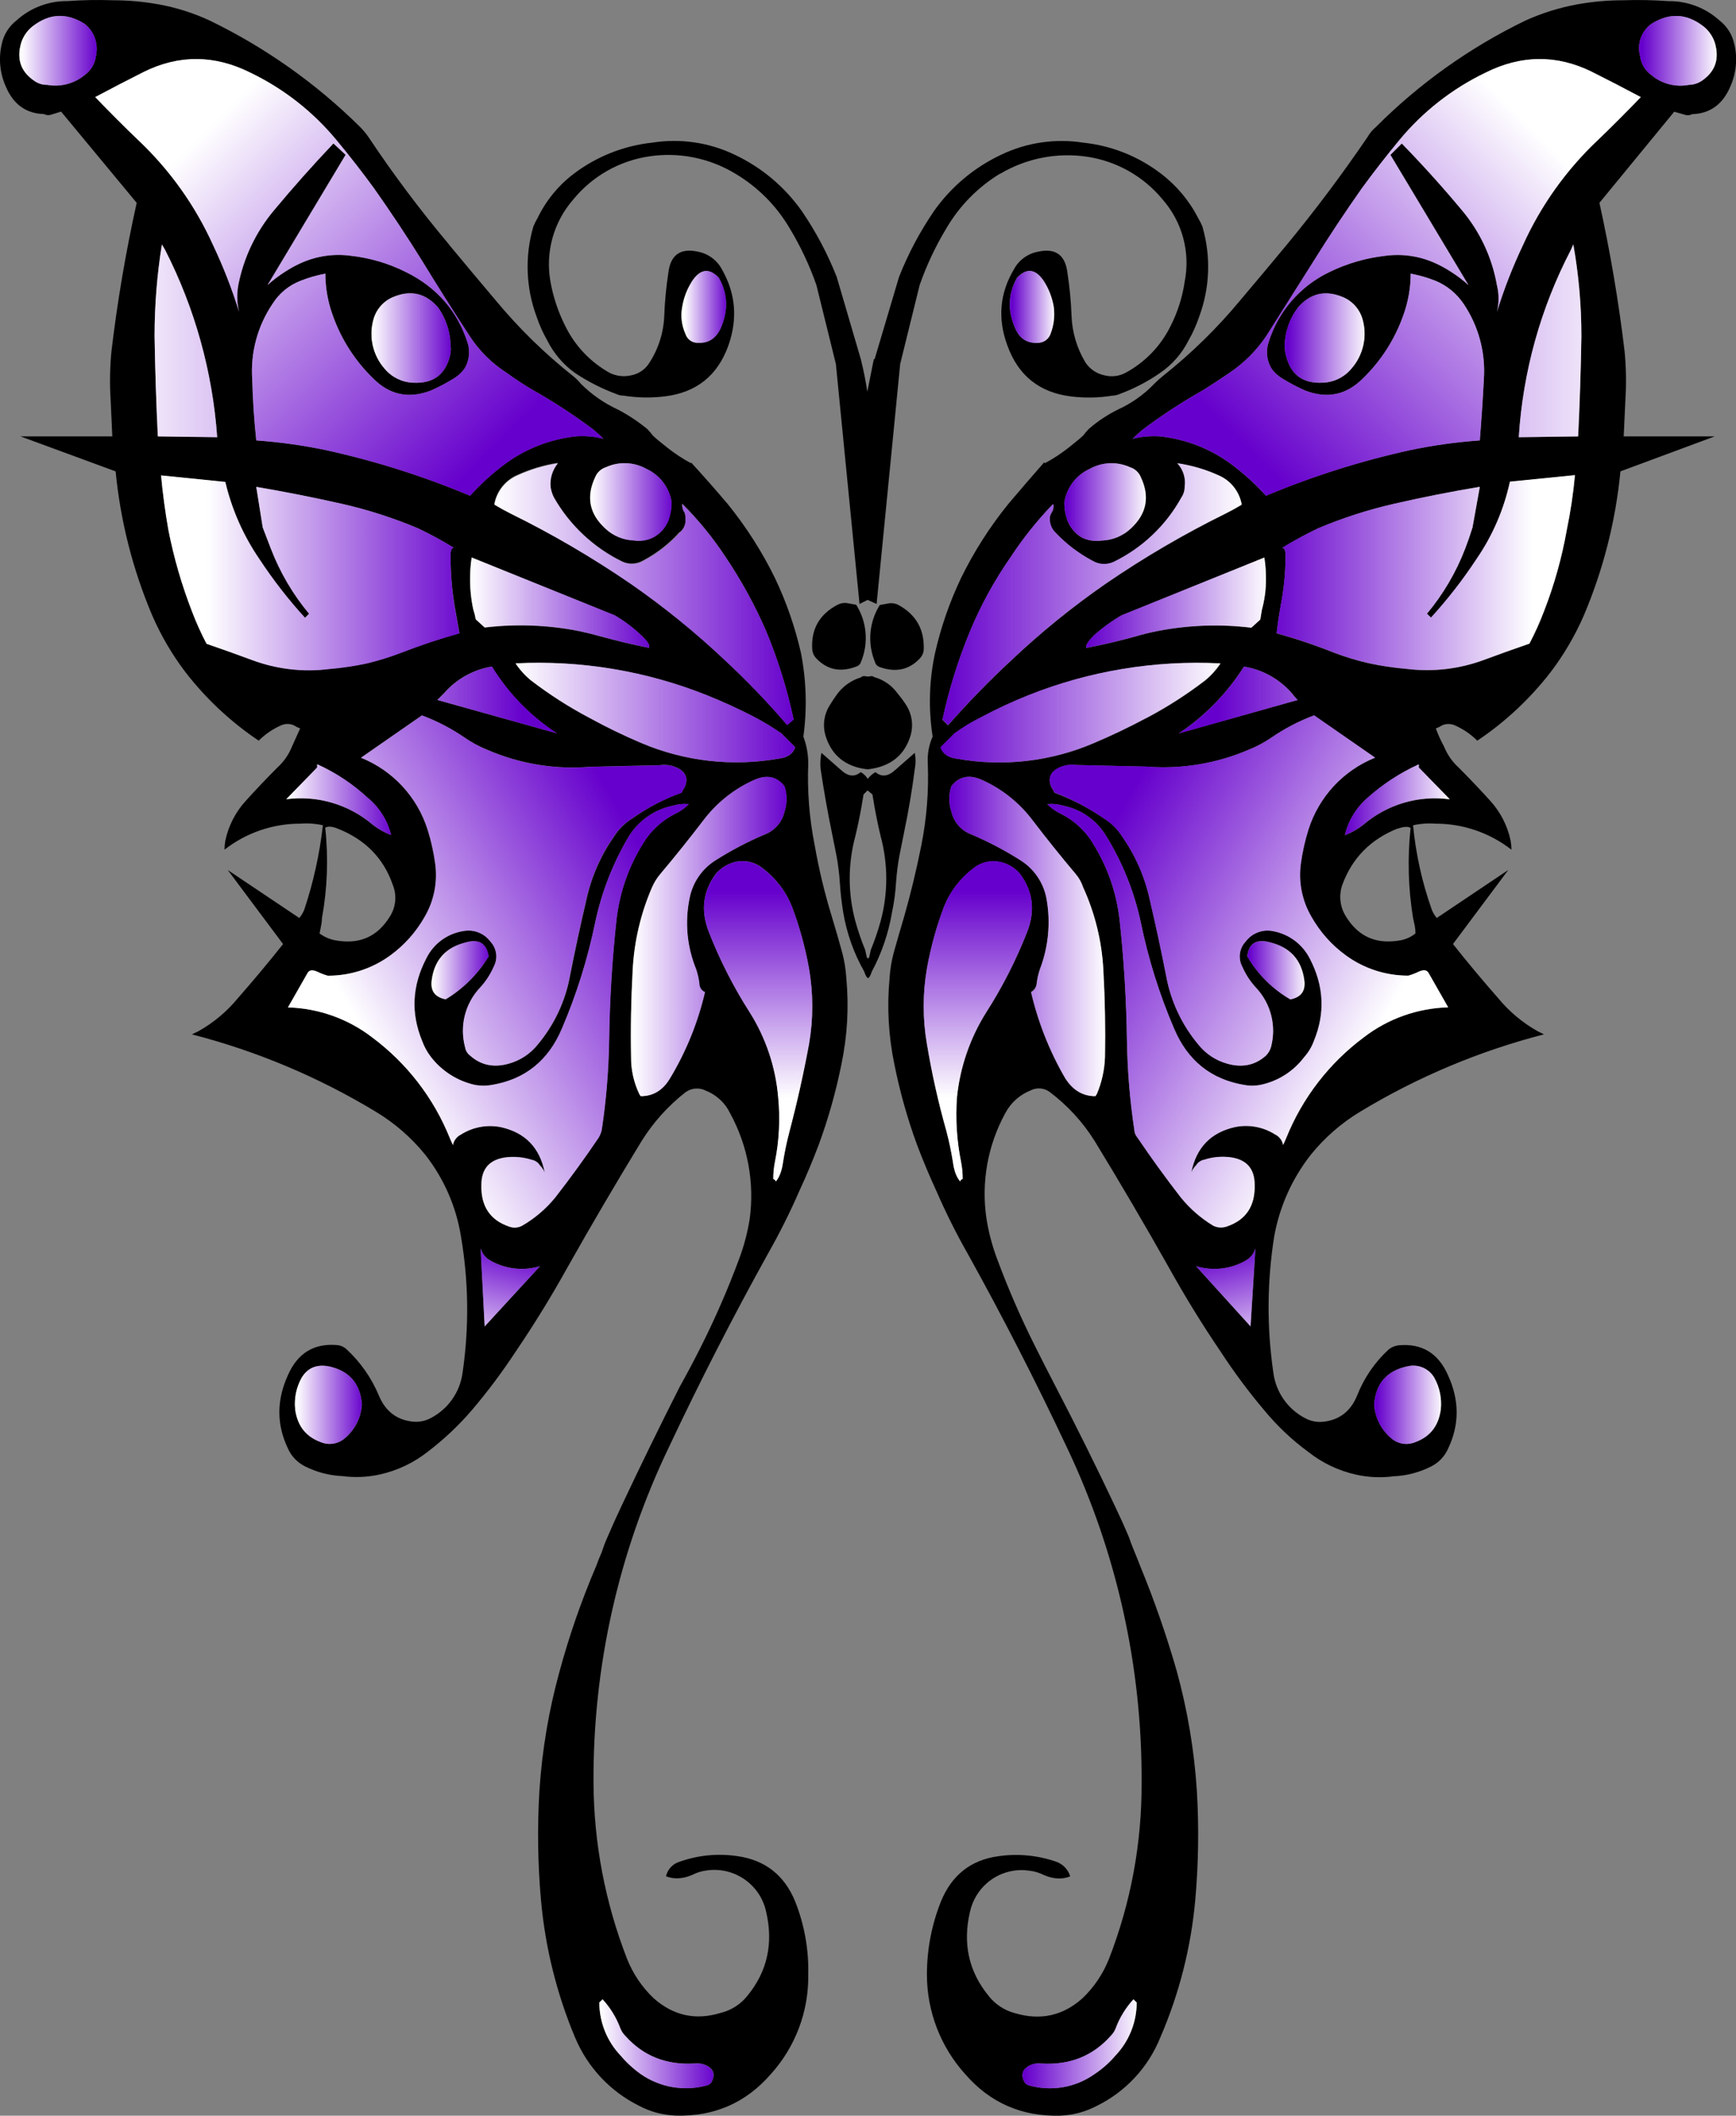 <?xml version="1.0" encoding="iso-8859-1"?>
<!-- Generator: Adobe Illustrator 20.1.0, SVG Export Plug-In . SVG Version: 6.00 Build 0)  -->
<svg version="1.0" id="Layer_1" xmlns="http://www.w3.org/2000/svg" xmlns:xlink="http://www.w3.org/1999/xlink" x="0px" y="0px"
	 viewBox="0 0 624.1 760.55" enable-background="new 0 0 624.1 760.55" xml:space="preserve">
<rect x="0" y="0" width="624.1" height="760.55" fill="#808080" stroke="none"/>
<title>butterflies_0004</title>
<path fill="#BFBFBF" fill-opacity="0" d="M519.43,33.73c-9.333-16.38-25.897-25.35-49.69-26.91h-304
	c-21.627,2.533-37.507,10.43-47.64,23.69c-7.2,9.56-10.8,20.677-10.8,33.35c0,4.873,2.24,11.503,6.72,19.89
	c4.287,8.187,6.43,14.72,6.43,19.6c-12.667,95.933-19,150.53-19,163.79c0,129.86,2.727,219.86,8.18,270
	c13.64,128.107,44.037,192.55,91.19,193.33h268.92c58.46,1.753,87.69-23.107,87.69-74.58c-9.74-65.333-19.483-133.48-29.23-204.44
	C508.733,309.817,499,224,499,194c0-15.793,4.87-38.51,14.61-68.15c9.727-29.827,14.59-47.86,14.59-54.1
	C528.2,56.543,525.277,43.87,519.43,33.73z"/>
<path d="M304.6,216.82c-1.202-0.192-2.434,0.012-3.51,0.58c-6.627,3.507-9.647,8.967-9.06,16.38c0.163,1.104,0.675,2.127,1.46,2.92
	c3.9,4.093,8.673,5.067,14.32,2.92c0.839-0.254,1.496-0.911,1.75-1.75c2.754-6.706,2.103-14.329-1.75-20.47
	c-0.973-0.193-2.047-0.387-3.22-0.58 M161.37,87.82c-10.357-12.322-20.018-25.212-28.94-38.61c-0.876-1.248-1.852-2.422-2.92-3.51
	C113.717,30.048,95.448,17.11,75.44,7.41C69.571,4.673,63.373,2.707,57,1.56C51.607,0.592,46.139,0.104,40.66,0.1
	c-5.458-0.196-10.922-0.099-16.37,0.29c-6.802-0.084-13.382,2.418-18.41,7c-2.711,2.116-4.576,5.13-5.26,8.5
	c-1.183,5.094-0.671,10.434,1.46,15.21c2.727,6.433,7.307,9.733,13.74,9.9c0.718,0.382,1.551,0.485,2.34,0.29
	c1.333-0.387,2.6-0.777,3.8-1.17l27.18,32.8c-3.9,17.547-6.92,35.29-9.06,53.23c-0.582,5.932-0.679,11.902-0.29,17.85l0.58,12.87
	h-33l34.2,12.58c1.724,17.825,6.158,35.283,13.15,51.77c3.162,7.281,7.191,14.154,12,20.47c7.389,9.541,16.262,17.833,26.28,24.56
	c2.353-2.351,5.128-4.237,8.18-5.56c1.402-0.584,2.978-0.584,4.38,0c0.739,0.468,1.523,0.86,2.34,1.17l-2.9,6.44
	c-1.153,2.9-2.952,5.499-5.26,7.6c-3.9,3.9-7.7,7.9-11.4,12c-3.684,4.031-6.218,8.976-7.34,14.32
	c-0.185,1.064-0.282,2.141-0.29,3.22c7.845-6.125,17.527-9.423,27.48-9.36c2.644-0.203,5.304-0.007,7.89,0.58
	c-1.171,10.347-3.423,20.543-6.72,30.42c-0.44,1.054-1.033,2.038-1.76,2.92l-25.72-17.25l19.88,26.62
	c-5.26,6.627-10.717,13.16-16.37,19.6c-3.908,4.727-8.654,8.693-14,11.7L69,371.83c23.257,5.992,45.513,15.355,66.06,27.79
	c6.806,4.082,12.841,9.328,17.83,15.5c6.738,8.587,11.165,18.757,12.86,29.54c2.725,16.054,2.921,32.435,0.58,48.55
	c-0.861,7.163-5.249,13.421-11.69,16.67c-1.894,0.965-4.024,1.371-6.14,1.17c-5.847-0.587-9.94-3.707-12.28-9.36
	c-2.647-6.336-6.627-12.029-11.67-16.69c-0.883-0.828-2.015-1.341-3.22-1.46c-8.38-0.78-14.323,2.827-17.83,10.82
	c-4.093,8.967-4.093,17.74,0,26.32c1.239,2.791,3.409,5.064,6.14,6.43c4.181,2.117,8.767,3.314,13.45,3.51
	c4.483,0.588,9.034,0.392,13.45-0.58c6.295-1.391,12.193-4.192,17.25-8.19c5.763-4.383,11.049-9.36,15.77-14.85
	c5.692-6.686,10.962-13.72,15.78-21.06c6.627-9.747,12.863-19.887,18.71-30.42c8.573-15.207,17.44-30.317,26.6-45.33
	c4.197-6.725,9.537-12.664,15.78-17.55c2.132-1.556,4.959-1.781,7.31-0.58c3.856,1.52,6.99,4.447,8.77,8.19
	c6.33,11.595,8.783,24.911,7,38c-0.784,4.892-2.057,9.692-3.8,14.33c-3.917,10.57-8.407,20.919-13.45,31
	c-2.533,5.067-5.163,10.04-7.89,14.92c-7.207,14.233-14.207,28.567-21,43c-1.753,3.707-3.42,7.41-5,11.11
	c-0.78,1.753-1.447,3.507-2,5.26c-0.78,1.753-1.447,3.42-2,5c-5.251,12.257-9.645,24.864-13.15,37.73
	c-3.915,14.141-6.365,28.647-7.31,43.29c-0.778,13.06-0.584,26.159,0.58,39.19c1.523,17.011,5.665,33.684,12.28,49.43
	c4.478,10.66,12.642,19.352,23,24.49c4.066,2.138,8.559,3.337,13.15,3.51c13.833,0.387,25.233-4.587,34.2-14.92
	c8.826-9.77,13.63-22.515,13.45-35.68c0.224-8.999-1.368-17.95-4.68-26.32c-3.9-9.553-10.9-15.013-21-16.38
	c-6.881-1.003-13.903-0.317-20.46,2c-2.501,0.711-4.417,2.726-5,5.26c2.92,1.167,6.137,0.973,9.65-0.58
	c1.465-0.75,3.048-1.244,4.68-1.46c9.94-1.605,19.413,4.799,21.63,14.62c2.727,11.507,0.487,21.647-6.72,30.42
	c-2.444,3.063-5.84,5.223-9.65,6.14c-8.967,2.727-16.967,0.973-24-5.26c-4.231-4.009-7.526-8.902-9.65-14.33
	c-7.795-20.055-11.861-41.364-12-62.88c-0.286-41.904,9.011-83.319,27.18-121.08c11.107-23.593,22.993-46.797,35.66-69.61
	c4.091-7.21,7.799-14.63,11.11-22.23c2.533-5.46,4.867-11.017,7-16.67c3.472-9.441,6.207-19.136,8.18-29
	c2.134-10.187,2.724-20.637,1.75-31c-0.185-3.064-0.674-6.103-1.46-9.07c-1.167-4.287-2.433-8.673-3.8-13.16
	c-2.547-8.307-4.577-16.763-6.08-25.32c-1.947-9.719-2.732-19.635-2.34-29.54c0.004-3.296-0.589-6.565-1.75-9.65
	c1.366-10.02,1.069-20.197-0.88-30.12c-2.117-9.287-5.253-18.311-9.35-26.91c-4.645-9.486-10.348-18.416-17-26.62
	c-4.287-5.067-8.67-10.04-13.15-14.92v0.29c-2.97-1.593-5.794-3.443-8.44-5.53c-2.727-2.147-4.48-3.61-5.26-4.39
	c-0.625-0.815-1.292-1.596-2-2.34c-3.258-2.687-6.783-5.032-10.52-7c-5.004-2.295-9.559-5.465-13.45-9.36
	c-0.777-0.971-1.659-1.853-2.63-2.63c-10.323-8.168-19.755-17.402-28.14-27.55c-5.453-6.433-11.007-13.063-16.66-19.89 M90.06,26.13
	c11.946,5.759,22.501,14.039,30.94,24.27c4.667,5.653,9.15,11.407,13.45,17.26c6.04,8.58,11.79,17.247,17.25,26
	c5.453,8.967,11.12,17.937,17,26.91c3.456,5.405,8.045,9.994,13.45,13.45c3.011,2.203,6.132,4.252,9.35,6.14
	c7.61,4.296,14.932,9.083,21.92,14.33c1.167,0.973,2.337,2.047,3.51,3.22c-3.153-0.784-6.407-1.081-9.65-0.88
	c-9.307,0.956-18.189,4.389-25.72,9.94c-4.553,3.391-8.76,7.223-12.56,11.44c-16.718-7.007-34.035-12.489-51.74-16.38
	c-8.29-1.743-16.69-2.915-25.14-3.51c-0.78-7.213-1.267-14.527-1.46-21.94c-0.658-9.629,1.926-19.2,7.34-27.19
	c2.355-3.72,5.838-6.59,9.94-8.19c2.927-1.17,5.961-2.051,9.06-2.63c0.003,5.088,0.893,10.137,2.63,14.92
	c3.029,8.636,8.032,16.447,14.61,22.81c5.847,5.847,12.667,7.31,20.46,4.39c2.727-1.168,5.364-2.535,7.89-4.09
	c1.713-0.941,3.206-2.237,4.38-3.8c1.738-2.799,2.166-6.219,1.17-9.36c-3.727-11.493-11.143-19.98-22.25-25.46
	c-6.229-3.118-12.965-5.099-19.89-5.85c-6.072-0.805-12.249,0.106-17.83,2.63c-2.034,0.914-3.99,1.991-5.85,3.22
	c-2.173,1.387-4.227,2.952-6.14,4.68l28.06-46.8l-4.38-4.09c-7.407,7.8-14.52,15.8-21.34,24c-6.501,7.733-10.926,16.994-12.86,26.91
	c-0.587,3.201-0.488,6.49,0.29,9.65c-2.538-8.213-5.663-16.234-9.35-24C70.189,73.919,61.057,61.101,49.72,50.4
	c-5.26-5.067-10.423-10.233-15.49-15.5c5.847-3.12,11.693-6.14,17.54-9.06C64.437,19.6,77.2,19.697,90.06,26.13 M7.63,15.31
	c0.758-2.31,2.181-4.345,4.09-5.85c6.04-4.667,12.277-4.96,18.71-0.88c3.435,2.711,5.023,7.144,4.09,11.42
	c-0.327,2.802-1.81,5.339-4.09,7c-3.748,3.078-8.655,4.36-13.43,3.51c-1.676,0.026-3.316-0.486-4.68-1.46
	C7.44,25.737,5.877,21.157,7.63,15.31 M58.2,87.84l1.17,2c10.686,20.941,17.049,43.819,18.71,67.27l-21.34-0.29
	c-0.587-12.087-0.977-24.087-1.17-36c-0.001-11.052,0.878-22.087,2.63-33 M74.28,231.42c-1.993-3.781-3.756-7.678-5.28-11.67
	c-3.682-9.481-6.52-19.269-8.48-29.25c-1.167-6.627-2.043-13.16-2.63-19.6L81,173.24c2.338,9.932,6.499,19.345,12.27,27.76
	c4.895,7.439,10.368,14.481,16.37,21.06l1.46-1.46c-5.832-6.994-10.474-14.9-13.74-23.4l-2.92-7.6L92.11,175
	c10.327,1.753,20.66,3.8,31,6.14c9.298,2.126,18.393,5.061,27.18,8.77c4.41,2.1,8.703,4.436,12.86,7c-0.78,0-1.17,0.877-1.17,2.63
	c-0.014,6.073,0.475,12.137,1.46,18.13l1.75,9.94c-7.013,1.947-14.013,4.28-21,7c-4.006,1.532-8.108,2.802-12.28,3.8
	c-4.436,0.952-8.929,1.62-13.45,2c-9.381,1.189-18.91,0.084-27.77-3.22c-5.26-1.947-10.717-3.897-16.37-5.85 M244.43,191.27
	c1.482-1.212,2.237-3.1,2-5c0.008-0.678-0.089-1.353-0.29-2c-0.677-0.93-0.99-2.075-0.88-3.22c5.798,5.789,10.988,12.155,15.49,19
	c5.665,8.413,10.555,17.323,14.61,26.62c4.278,10.302,7.605,20.973,9.94,31.88l-2.34,2c-7.049-8.225-14.565-16.037-22.51-23.4
	c-10.597-10.002-21.932-19.192-33.91-27.49c-13.716-9.397-28.086-17.802-43-25.15c-1.947-0.973-3.897-2.047-5.85-3.22V181
	c0.87-4.554,3.931-8.385,8.18-10.24c4.642-2.135,9.56-3.612,14.61-4.39c-1.959,2.37-2.904,5.417-2.63,8.48
	c0.182,1.322,0.577,2.605,1.17,3.8c5.683,9.989,14.236,18.04,24.55,23.11c2.424,1.174,5.273,1.066,7.6-0.29
	c4.958-2.604,9.411-6.071,13.15-10.24 M241.4,180.41c0.024,1.985-0.274,3.96-0.88,5.85c-0.925,2.868-2.91,5.276-5.55,6.73
	c-2.241,1.187-4.811,1.598-7.31,1.17c-3.831-0.167-7.469-1.729-10.23-4.39c-5.62-5.18-6.763-11.273-3.43-18.28
	c0.689-1.672,2.079-2.956,3.8-3.51c4.683-2.152,10.112-1.936,14.61,0.58c4.838,2.232,8.238,6.736,9.06,12 M216,228.81
	c-2.727-0.78-5.453-1.447-8.18-2c-11.074-2.137-22.414-2.531-33.61-1.17l-3.21-2.97c-0.201-1.191-0.495-2.365-0.88-3.51
	c-0.781-3.668-1.157-7.41-1.12-11.16c0-2.544,0.194-5.085,0.58-7.6L221,221.21c3.364,1.984,6.499,4.331,9.35,7
	c2.533,2.34,3.507,3.9,2.92,4.68c-5.847-1.167-11.597-2.53-17.25-4.09 M141.19,106.8c6.433-2.727,11.89-1.46,16.37,3.8
	c2.778,3.968,4.322,8.668,4.44,13.51c0.195,1.368,0.096,2.763-0.29,4.09c-1.753,6.627-6.137,9.747-13.15,9.36
	c-3.964-0.142-7.682-1.959-10.23-5c-4.248-4.783-5.804-11.383-4.14-17.56c0.94-3.666,3.525-6.69,7-8.19 M190.9,244.61
	c-2.146-1.759-4.016-3.828-5.55-6.14c23.437-1.186,46.854,2.703,68.65,11.4c5.847,2.34,11.597,4.973,17.25,7.9
	c3.327,1.762,6.549,3.716,9.65,5.85l5,5c-0.78,2.34-2.73,3.703-5.85,4.09c-16.658,2.958-33.816,1.026-49.4-5.56
	c-6.385-2.708-12.629-5.735-18.71-9.07c-7.365-3.885-14.39-8.385-21-13.45 M151.77,257.21c5.369,2.006,10.473,4.659,15.2,7.9
	c2.553,1.767,5.297,3.239,8.18,4.39c11.583,5.051,24.235,7.16,36.83,6.14l25.14-0.58c2.533-0.392,5.122,0.125,7.31,1.46
	c2.34,1.56,2.923,3.703,1.75,6.43c-0.43,0.642-0.821,1.31-1.17,2c-6.342,2.293-12.341,5.442-17.83,9.36
	c-2.603,1.628-4.802,3.827-6.43,6.43c-4.804,6.863-8.184,14.619-9.94,22.81c-2.147,9.167-4.097,18.233-5.85,27.2
	c-1.662,9.164-5.692,17.735-11.69,24.86c-2.636,3.265-6.227,5.625-10.27,6.75c-5.453,1.56-10.12,0.587-14-2.92
	c-0.934-0.715-1.56-1.759-1.75-2.92c-2.058-7.547-0.069-15.623,5.26-21.35c2.086-2.231,3.777-4.801,5-7.6
	c1.606-2.959,1.134-6.615-1.17-9.07c-2.231-3-5.972-4.474-9.65-3.8c-5.852,0.883-10.888,4.605-13.45,9.94
	c-5.067,9.747-5.553,19.593-1.46,29.54c0.76,2.107,1.846,4.081,3.22,5.85c3.927,5.049,9.488,8.573,15.73,9.97
	c2.028,0.39,4.112,0.39,6.14,0c11.887-2,20.263-8.737,25.13-20.21c5.282-12.332,9.303-25.168,12-38.31
	c2.305-10.821,6.358-21.193,12-30.71c3.511-5.713,9.218-9.73,15.78-11.11c1.893-0.577,3.881-0.774,5.85-0.58
	c-1.444,1.459-3.137,2.648-5,3.51c-4.712,2.372-8.662,6.021-11.4,10.53c-5.274,8.416-8.574,17.917-9.65,27.79
	c-1.56,14.427-2.437,28.953-2.63,43.58c-0.182,10.576-1.061,21.129-2.63,31.59c-0.219,1.033-0.615,2.021-1.17,2.92
	c-4.873,7.213-10.037,14.33-15.49,21.35c-3.341,4.118-7.408,7.588-12,10.24c-1.444,0.773-3.152,0.878-4.68,0.29
	c-6.82-2.34-10.133-7.313-9.94-14.92c0-5.847,2.923-9.16,8.77-9.94c3.144-0.386,6.334-0.086,9.35,0.88
	c1.213,0.221,2.275,0.949,2.92,2c0.757,0.748,1.352,1.643,1.75,2.63c-1.753-8.967-7.013-14.427-15.78-16.38
	c-4.934-0.999-10.063-0.057-14.32,2.63c-1.521,0.732-2.605,2.142-2.92,3.8c-0.387-0.78-0.777-1.657-1.17-2.63
	c-5.79-14.314-15.395-26.765-27.77-36c-8.73-6.739-19.376-10.528-30.4-10.82l7-12.28c0.587-1.167,1.757-1.36,3.51-0.58
	c1.219,0.603,2.491,1.092,3.8,1.46c8.092,0.031,15.981-2.53,22.51-7.31c5.025-3.657,9.212-8.345,12.28-13.75
	c3.481-5.903,4.823-12.824,3.8-19.6c-0.555-3.965-1.435-7.879-2.63-11.7c-3.693-11.829-12.504-21.374-24-26l21.92-15.21
	 M157.21,251.6l2.34-2.34c4.44-5.135,10.541-8.55,17.24-9.65c5.919,9.633,13.905,17.831,23.38,24l-43-12 M114,274.73
	c6.643,3.005,12.761,7.057,18.12,12c4.204,3.451,7.178,8.169,8.48,13.45c-2.423-0.912-4.689-2.194-6.72-3.8
	c-8.599-7.246-19.851-10.539-31-9.07L114,275.9V274.73 M116.92,297.54c0.973-0.587,2.433-0.49,4.38,0.29
	c9.94,3.9,16.567,10.627,19.88,20.18c1.583,3.851,1.144,8.238-1.17,11.7c-4.287,6.827-10.423,9.653-18.41,8.48
	c-2.431-0.274-4.748-1.181-6.72-2.63l0.58-2.92c0.182-0.865,0.279-1.746,0.29-2.63c1.948-10.708,2.342-21.64,1.17-32.46
	 M167.49,338.79c4.667-1.333,7.393,0.333,8.18,5c-3.818,6.355-9.137,11.678-15.49,15.5c-3.9-0.78-5.567-3.113-5-7
	c0.973-7.213,5.067-11.697,12.28-13.45 M252.81,294.97c4.787-6.366,11.125-11.399,18.41-14.62c4.48-1.947,8.083-1.167,10.81,2.34
	c0.976,2.945,0.976,6.125,0,9.07c-0.825,3.725-3.449,6.795-7,8.19c-6.195,2.616-12.159,5.747-17.83,9.36
	c-4.873,3.07-8.246,8.03-9.31,13.69c-1.759,8.528-0.945,17.386,2.34,25.45c0.574,1.707,0.966,3.47,1.17,5.26
	c0.005,1.291,0.798,2.449,2,2.92c-2.539,10.928-6.781,21.39-12.57,31c-2.533,4.287-6.04,6.43-10.52,6.43
	c-0.238-0.261-0.434-0.558-0.58-0.88c-1.94-4.12-2.925-8.626-2.88-13.18c-0.193-10.333,0-20.763,0.58-31.29
	c0.523-10.283,2.894-20.388,7-29.83c0.74-1.694,1.724-3.27,2.92-4.68c5.26-6.24,10.423-12.673,15.49-19.3 M257.52,313.9
	c1.577-1.765,3.596-3.077,5.85-3.8c3.709-1.216,7.782-0.463,10.81,2c4.696,3.537,8.334,8.292,10.52,13.75
	c2.726,7.205,4.782,14.647,6.14,22.23c1.559,9,1.559,18.2,0,27.2c-1.947,10.527-4.28,20.957-7,31.29
	c-0.966,3.662-1.747,7.37-2.34,11.11c-0.387,3.12-1.263,5.453-2.63,7c-0.053-0.462-0.418-0.827-0.88-0.88
	c-0.009-2.061,0.185-4.117,0.58-6.14c1.554-7.698,1.949-15.585,1.17-23.4c-0.937-10.81-4.444-21.24-10.23-30.42
	c-5.789-9.056-10.682-18.655-14.61-28.66c-3.12-7.8-2.243-14.917,2.63-21.35 M123.38,517.48c-2.372,1.737-5.492,2.073-8.18,0.88
	c-5.26-1.947-8.28-5.847-9.06-11.7c-0.419-3.954,0.399-7.94,2.34-11.41c2.147-3.507,5.363-4.87,9.65-4.09
	c7.407,1.56,11.407,6.143,12,13.75c-0.331,4.963-2.778,9.545-6.72,12.58 M172.81,448.76c0.526,1.879,1.793,3.464,3.51,4.39
	c5.42,3.077,11.863,3.799,17.83,2l-19.88,21.64l-1.46-28.08 M224.81,731.83c6.433,7.213,14.713,10.527,24.84,9.94
	c1.613-0.189,3.245,0.118,4.68,0.88c2.34,1.333,2.827,3.283,1.46,5.85c-0.412,0.6-1.038,1.019-1.75,1.17
	c-8.11,2.194-16.775,0.697-23.68-4.09c-2.707-1.931-5.163-4.192-7.31-6.73c-4.859-5.136-7.577-11.93-7.6-19l1.17-1.17
	c2.809,3.057,4.993,6.634,6.43,10.53c0.398,0.987,0.993,1.882,1.75,2.63 M325.06,299c1.56-7.407,2.827-14.913,3.8-22.52
	c0.39-1.931,0.39-3.919,0-5.85l-7,6.14c-2.533,2.34-4.867,2.633-7,0.88h-0.29c-1.01,0.616-1.9,1.409-2.63,2.34
	c-0.573-0.963-1.377-1.767-2.34-2.34h-0.29c-2.147,1.753-4.48,1.46-7-0.88l-7-6.14c-0.388,1.925-0.486,3.896-0.29,5.85
	c1.127,7.607,2.453,15.113,3.98,22.52l1.75,8.77c0.558,3.097,0.948,6.221,1.17,9.36c0.222,3.642,0.63,7.27,1.22,10.87
	c1.26,7.508,3.833,14.735,7.6,21.35c0.23,0.85,0.628,1.646,1.17,2.34v-0.29c0.143-0.018,0.272,0.084,0.29,0.226
	c0.003,0.021,0.003,0.043,0,0.064c0.542-0.694,0.94-1.49,1.17-2.34c3.586-6.669,6.052-13.882,7.3-21.35
	c0.76-3.564,1.248-7.182,1.46-10.82c0.222-3.139,0.612-6.263,1.17-9.36l1.75-8.77 M311.9,284.13l1.75,1.46
	c0.78,5.067,1.753,10.04,2.92,14.92c2.728,10.055,2.728,20.655,0,30.71c-0.965,3.48-2.137,6.9-3.51,10.24
	c-0.193,0.973-0.387,1.85-0.58,2.63l-0.58,0.58c-0.015-0.224-0.12-0.433-0.29-0.58c-0.193-0.78-0.387-1.657-0.58-2.63
	c-1.373-3.34-2.546-6.76-3.51-10.24c-2.728-10.055-2.728-20.655,0-30.71c1.167-4.873,2.14-9.847,2.92-14.92L311.9,284.13
	 M314.53,243.48c-0.224-0.015-0.433-0.12-0.58-0.29c-0.467-0.197-0.993-0.197-1.46,0h-0.88c-0.567-0.194-1.183-0.194-1.75,0
	l-0.29,0.29c-3.37,1.013-6.337,3.059-8.48,5.85c-0.973,1.333-1.947,2.797-2.92,4.39c-1.926,3.156-2.455,6.969-1.46,10.53
	c2.147,7.213,7.117,11.307,14.91,12.28h0.58c8-0.973,13.067-5.067,15.2-12.28c0.995-3.561,0.466-7.374-1.46-10.53
	c-0.962-1.542-2.038-3.009-3.22-4.39c-1.99-2.815-4.872-4.877-8.18-5.85 M323.02,217.48c-1.076-0.568-2.308-0.772-3.51-0.58
	c-1.167,0.193-2.24,0.387-3.22,0.58c-3.853,6.141-4.504,13.764-1.75,20.47c0.194,0.776,0.732,1.42,1.46,1.75
	c5.847,2.147,10.717,1.173,14.61-2.92c0.785-0.793,1.297-1.816,1.46-2.92c0.387-7.407-2.633-12.867-9.06-16.38 M359.55,62.48
	c9.405-5.586,20.451-7.755,31.27-6.14c10.656,1.593,20.341,7.085,27.18,15.41c7.077,8.086,9.992,19.002,7.89,29.54
	c-0.802,5.499-2.49,10.832-5,15.79c-3.53,7.25-9.259,13.199-16.37,17c-2.252,1.161-4.847,1.473-7.31,0.88
	c-2.868-0.555-5.391-2.242-7-4.68c-3.097-5.144-4.819-10.998-5-17c-0.197-5.094-0.684-10.172-1.46-15.21
	c-0.78-6.433-4.287-8.967-10.52-7.6c-3.758,0.677-6.994,3.05-8.77,6.43c-5.067,8.58-5.847,17.647-2.34,27.2
	c3.9,10.92,11.597,17.063,23.09,18.43c4.86,0.586,9.777,0.488,14.61-0.29c0.905-0.026,1.798-0.223,2.63-0.58
	c5.173-1.904,10.082-4.457,14.61-7.6c4.348-2.968,7.869-6.995,10.23-11.7c1.543-2.694,2.816-5.535,3.8-8.48
	c3.885-10.41,4.296-21.798,1.17-32.46c-0.408-1.011-0.896-1.987-1.46-2.92c-3.209-6.311-7.808-11.813-13.45-16.09
	c-8.058-6.187-17.668-10.032-27.77-11.11c-10.152-1.613-20.554-0.081-29.81,4.39c-9.604,4.548-17.871,11.499-24,20.18
	c-5.063,7.402-9.279,15.348-12.57,23.69l-8.77,29.54h-0.29l-2.34,11.7c-0.587-3.9-1.367-7.8-2.34-11.7l-8.66-29.56
	c-3.291-8.342-7.507-16.288-12.57-23.69c-6.129-8.681-14.396-15.632-24-20.18c-9.256-4.471-19.658-6.003-29.81-4.39
	c-10.183,1.111-19.877,4.949-28.06,11.11c-5.605,4.236-10.114,9.754-13.15,16.09c-0.564,0.933-1.052,1.909-1.46,2.92
	c-3.126,10.662-2.715,22.05,1.17,32.46c0.984,2.945,2.257,5.786,3.8,8.48c2.315,4.649,5.726,8.664,9.94,11.7
	c4.656,3.107,9.66,5.658,14.91,7.6c0.819,0.397,1.72,0.596,2.63,0.58c4.833,0.778,9.75,0.876,14.61,0.29
	c11.5-1.333,19.197-7.477,23.09-18.43c3.333-9.553,2.553-18.62-2.34-27.2c-1.776-3.38-5.012-5.753-8.77-6.43
	c-6.233-1.333-9.74,1.2-10.52,7.6c-0.776,5.038-1.263,10.116-1.46,15.21c-0.182,6.038-2,11.914-5.26,17
	c-1.454,2.462-3.906,4.17-6.72,4.68c-2.56,0.582-5.241,0.271-7.6-0.88c-6.987-3.871-12.604-9.809-16.08-17
	c-2.503-4.983-4.275-10.301-5.26-15.79c-1.903-10.578,1.107-21.448,8.18-29.54c6.824-8.359,16.511-13.883,27.18-15.5
	c10.733-1.639,21.702,0.533,31,6.14c8.09,4.778,14.835,11.532,19.6,19.63c3.916,6.471,7.15,13.331,9.65,20.47l7,28.37l8.5,86.27
	l2.92-1.46l3.22,1.46l8.48-86.28l7-28.37c2.497-7.135,5.728-13.992,9.64-20.46c4.71-8.028,11.338-14.762,19.29-19.6 M375,100.71
	c1.942,2.908,3.238,6.199,3.8,9.65c0.42,3.264,0.017,6.581-1.17,9.65c-0.708,1.966-2.591,3.262-4.68,3.22
	c-3.7,0.193-6.33-1.473-7.89-5c-2.92-6.433-2.727-12.577,0.58-18.43c3.333-3.507,6.45-3.213,9.35,0.88 M258.37,99.8
	c3.333,5.847,3.527,11.99,0.58,18.43c-1.753,3.507-4.383,5.173-7.89,5c-2.121,0.152-4.064-1.185-4.68-3.22
	c-1.376-3.019-1.785-6.39-1.17-9.65c0.562-3.451,1.858-6.742,3.8-9.65c2.92-4.093,6.037-4.387,9.35-0.88 M623.49,15.89
	c-0.688-3.363-2.553-6.369-5.26-8.48c-5.028-4.582-11.608-7.084-18.41-7c-5.451-0.396-10.918-0.5-16.38-0.31
	c-5.489,0.002-10.967,0.491-16.37,1.46c-6.453,1.176-12.736,3.141-18.71,5.85c-19.949,9.662-38.13,22.613-53.78,38.31
	c-1.176,0.985-2.165,2.174-2.92,3.51c-9.16,13.453-18.807,26.323-28.94,38.61c-5.653,6.827-11.207,13.457-16.66,19.89
	c-8.363,10.122-17.768,19.336-28.06,27.49c-1.021,0.822-1.996,1.7-2.92,2.63c-3.745,3.931-8.209,7.108-13.15,9.36
	c-3.791,1.874-7.327,4.227-10.52,7c-0.708,0.744-1.375,1.525-2,2.34c-0.78,0.78-2.533,2.243-5.26,4.39
	c-2.658,2.099-5.495,3.96-8.48,5.56l-0.29-0.29c-4.287,4.873-8.573,9.847-12.86,14.92c-6.652,8.204-12.355,17.134-17,26.62
	c-4.098,8.599-7.233,17.623-9.35,26.91c-2.143,9.9-2.441,20.111-0.88,30.12c-1.346,3.031-1.947,6.34-1.75,9.65
	c0.395,9.915-0.391,19.841-2.34,29.57c-1.753,8.773-3.8,17.257-6.14,25.45c-1.333,4.487-2.6,8.873-3.8,13.16
	c-0.786,2.967-1.275,6.006-1.46,9.07c-0.974,10.363-0.384,20.813,1.75,31c1.973,9.864,4.708,19.559,8.18,29
	c2.147,5.653,4.48,11.21,7,16.67c3.311,7.6,7.019,15.02,11.11,22.23c12.667,22.813,24.553,46.017,35.66,69.61
	c17.985,37.79,27.185,79.16,26.91,121.01c0.062,21.506-3.903,42.833-11.69,62.88c-2.124,5.428-5.419,10.321-9.65,14.33
	c-7.013,6.24-15.1,7.993-24.26,5.26c-3.701-0.975-6.984-3.131-9.35-6.14c-7.207-8.773-9.447-18.913-6.72-30.42
	c0.904-3.98,3.055-7.567,6.14-10.24c4.179-3.619,9.735-5.224,15.2-4.39c1.741,0.184,3.434,0.678,5,1.46
	c3.507,1.56,6.723,1.753,9.65,0.58c-0.714-2.461-2.578-4.423-5-5.26c-6.655-2.326-13.773-3.012-20.75-2
	c-9.94,1.333-16.857,6.793-20.75,16.38c-3.322,8.377-5.019,17.309-5,26.32c0.032,13.176,4.937,25.874,13.77,35.65
	c8.967,10.333,20.367,15.307,34.2,14.92c4.585-0.182,9.072-1.388,13.13-3.53c10.369-5.099,18.489-13.849,22.8-24.57
	c6.797-15.702,11.041-32.389,12.57-49.43c1.164-13.031,1.358-26.13,0.58-39.19c-0.937-14.631-3.377-29.128-7.28-43.26
	c-3.681-12.811-8.071-25.407-13.15-37.73c-0.587-1.56-1.253-3.227-2-5c-0.747-1.773-1.413-3.527-2-5.26
	c-1.56-3.707-3.227-7.41-5-11.11c-6.82-14.427-13.933-28.76-21.34-43c-2.533-4.873-5.067-9.847-7.6-14.92
	c-5.043-10.081-9.533-20.43-13.45-31c-1.743-4.638-3.016-9.438-3.8-14.33c-1.978-13.061,0.382-26.41,6.72-38
	c1.947-3.723,5.16-6.627,9.06-8.19c2.246-1.19,4.98-0.964,7,0.58c6.384,4.822,11.833,10.77,16.08,17.55
	c9.16,15.013,18.027,30.123,26.6,45.33c5.847,10.527,12.083,20.667,18.71,30.42c4.794,7.356,10.041,14.406,15.71,21.11
	c4.623,5.606,9.924,10.618,15.78,14.92c5.054,3.997,10.949,6.797,17.24,8.19c4.415,0.979,8.967,1.176,13.45,0.58
	c4.683-0.196,9.269-1.393,13.45-3.51c2.731-1.366,4.901-3.639,6.14-6.43c4.093-8.58,4.093-17.353,0-26.32
	c-3.507-8-9.45-11.607-17.83-10.82c-1.281,0.159-2.494,0.663-3.51,1.46c-5.022,4.614-8.921,10.316-11.4,16.67
	c-2.34,5.653-6.433,8.773-12.28,9.36c-2.116,0.201-4.246-0.205-6.14-1.17c-6.441-3.25-10.829-9.507-11.69-16.67
	c-2.34-16.106-2.242-32.473,0.29-48.55c1.885-10.779,6.402-20.926,13.15-29.54c4.979-6.188,11.007-11.451,17.81-15.55
	c20.547-12.435,42.803-21.798,66.06-27.79l-2.34-1.17c-5.346-3.007-10.092-6.973-14-11.7c-5.653-6.433-11.11-12.967-16.37-19.6
	l19.88-26.62L516.51,330c-0.723-0.882-1.313-1.866-1.75-2.92c-3.493-9.821-5.763-20.034-6.76-30.41
	c2.586-0.587,5.246-0.783,7.89-0.58c9.953-0.063,19.635,3.235,27.48,9.36c-0.008-1.079-0.105-2.156-0.29-3.22
	c-1.111-5.344-3.636-10.293-7.31-14.33c-3.7-4.093-7.5-8.093-11.4-12c-2.308-2.101-4.107-4.7-5.26-7.6
	c-1.133-2.067-2.109-4.216-2.92-6.43c0.817-0.31,1.601-0.702,2.34-1.17c1.401-0.584,2.979-0.584,4.38,0
	c3.052,1.322,5.827,3.209,8.18,5.56c10.03-6.727,18.913-15.023,26.31-24.57c4.809-6.316,8.838-13.189,12-20.47
	c6.992-16.487,11.426-33.945,13.15-51.77l33.91-12.58h-32.73l0.59-12.87c0.389-5.945,0.292-11.911-0.29-17.84
	c-2.147-17.94-5.157-35.687-9.03-53.24l26.89-32.76l4.09,1.17c0.789,0.195,1.622,0.092,2.34-0.29
	c6.433-0.193,11.013-3.507,13.74-9.94c2.131-4.776,2.643-10.116,1.46-15.21 M612.38,9.46c1.909,1.505,3.332,3.54,4.09,5.85
	c1.753,5.847,0.193,10.43-4.68,13.75c-1.389,0.922-3.013,1.429-4.68,1.46c-4.781,0.902-9.715-0.39-13.44-3.52
	c-2.28-1.661-3.763-4.198-4.09-7c-1.118-4.283,0.506-8.813,4.09-11.41c6.433-4.093,12.67-3.8,18.71,0.88 M564.74,89.89l0.88-2
	c1.944,10.892,2.921,21.935,2.92,33c-0.193,11.893-0.583,23.893-1.17,36l-21.34,0.29c1.475-23.483,7.848-46.398,18.71-67.27
	 M572.34,25.86c5.847,2.927,11.693,5.95,17.54,9.07c-5.067,5.267-10.23,10.433-15.49,15.5c-11.341,10.7-20.476,23.518-26.89,37.73
	c-3.687,7.766-6.811,15.787-9.35,24c0.779-3.169,0.779-6.481,0-9.65c-1.743-9.922-6.08-19.206-12.57-26.91
	c-6.82-8.187-14.03-16.187-21.63-24l-4.09,4.09l28.06,46.8c-1.913-1.728-3.967-3.293-6.14-4.68c-1.86-1.229-3.816-2.306-5.85-3.22
	c-5.581-2.524-11.758-3.435-17.83-2.63c-7.009,0.778-13.832,2.757-20.17,5.85c-10.546,5.03-18.501,14.25-21.93,25.42
	c-0.996,3.141-0.568,6.561,1.17,9.36c1.173,1.563,2.667,2.859,4.38,3.8c2.526,1.555,5.163,2.922,7.89,4.09
	c7.793,2.927,14.613,1.463,20.46-4.39c6.578-6.363,11.581-14.174,14.61-22.81c1.737-4.783,2.627-9.832,2.63-14.92
	c3.099,0.579,6.133,1.46,9.06,2.63c4.037,1.709,7.491,4.554,9.94,8.19c5.405,7.996,7.979,17.571,7.31,27.2
	c-0.387,7.407-0.873,14.72-1.46,21.94c-8.45,0.595-16.85,1.767-25.14,3.51c-17.705,3.891-35.022,9.373-51.74,16.38
	c-3.805-4.207-8.015-8.029-12.57-11.41c-7.531-5.551-16.413-8.984-25.72-9.94c-3.243-0.201-6.497,0.096-9.65,0.88
	c1.167-1.167,2.337-2.24,3.51-3.22c6.988-5.247,14.31-10.034,21.92-14.33c3.12-1.947,6.237-3.993,9.35-6.14
	c5.318-3.563,9.887-8.132,13.45-13.45l17-26.91c5.453-8.773,11.2-17.44,17.24-26c4.24-5.873,8.713-11.637,13.42-17.29
	c8.455-10.241,19.032-18.525,31-24.28c12.86-6.433,25.623-6.53,38.29-0.29 M466.53,110.65c4.48-5.267,9.937-6.533,16.37-3.8
	c3.475,1.5,6.06,4.524,7,8.19c1.674,6.166,0.137,12.76-4.09,17.55c-2.548,3.041-6.266,4.858-10.23,5
	c-7.013,0.387-11.397-2.733-13.15-9.36c-0.383-1.33-0.578-2.706-0.58-4.09c0.124-4.861,1.76-9.562,4.68-13.45 M461,196.93
	c4.157-2.564,8.45-4.9,12.86-7c8.774-3.714,17.855-6.655,27.14-8.79c10.133-2.34,20.467-4.387,31-6.14l-2.63,14.62
	c-0.78,2.533-1.657,5.067-2.63,7.6c-3.266,8.5-7.908,16.406-13.74,23.4l1.46,1.46c6.003-6.585,11.476-13.634,16.37-21.08
	c5.772-8.393,9.848-17.834,12-27.79l23.38-2.34c-0.605,6.583-1.58,13.127-2.92,19.6c-1.766,9.994-4.506,19.79-8.18,29.25
	c-1.517,4.002-3.273,7.909-5.26,11.7c-5.653,1.947-11.11,3.897-16.37,5.85c-8.865,3.283-18.389,4.387-27.77,3.22
	c-4.521-0.38-9.014-1.048-13.45-2c-4.274-0.97-8.474-2.24-12.57-3.8c-6.784-2.711-13.711-5.048-20.75-7
	c0.387-3.333,0.873-6.647,1.46-9.94c1.18-5.971,1.766-12.044,1.75-18.13c0-1.753-0.39-2.63-1.17-2.63 M446.37,181.2v0.29
	c-1.947,1.167-3.897,2.24-5.85,3.22c-14.914,7.348-29.284,15.753-43,25.15c-11.978,8.298-23.313,17.488-33.91,27.49
	c-7.99,7.41-15.6,15.22-22.8,23.4l-2-2c2.335-10.907,5.662-21.578,9.94-31.88c3.901-9.372,8.8-18.296,14.61-26.62
	c4.462-6.795,9.55-13.156,15.2-19c0.387,0.78,0.193,1.853-0.58,3.22c-0.386,0.595-0.587,1.291-0.58,2c-0.053,1.872,0.671,3.682,2,5
	c3.886,4.134,8.431,7.594,13.45,10.24c2.327,1.356,5.176,1.464,7.6,0.29c10.271-5.026,18.742-13.095,24.26-23.11
	c0.764-1.12,1.172-2.444,1.17-3.8c0.463-3.08-0.506-6.202-2.63-8.48c5.153,0.748,10.174,2.226,14.91,4.39
	c4.249,1.855,7.31,5.686,8.18,10.24 M454.52,200.54c0.386,2.515,0.58,5.056,0.58,7.6c0.019,3.752-0.472,7.49-1.46,11.11l-0.58,3.51
	l-3.22,2.92c-11.196-1.367-22.536-0.973-33.61,1.17c-2.759,0.529-5.489,1.196-8.18,2c-5.653,1.56-11.5,2.923-17.54,4.09
	c-0.387-0.78,0.587-2.34,2.92-4.68c2.991-2.63,6.222-4.973,9.65-7l51.44-20.77 M406.31,168c1.721,0.554,3.111,1.838,3.8,3.51
	c3.333,7.02,2.163,13.163-3.51,18.43c-2.851,2.701-6.594,4.263-10.52,4.39c-2.499,0.396-5.059-0.013-7.31-1.17
	c-2.511-1.532-4.38-3.924-5.26-6.73c-0.606-1.89-0.904-3.865-0.88-5.85c0.822-5.264,4.222-9.768,9.06-12
	c4.498-2.516,9.927-2.732,14.61-0.58 M392.87,303.1c-2.738-4.509-6.688-8.158-11.4-10.53c-1.863-0.862-3.556-2.051-5-3.51
	c1.969-0.194,3.957,0.003,5.85,0.58c6.507,1.335,12.139,5.374,15.49,11.11c5.811,9.463,9.964,19.849,12.28,30.71
	c2.697,13.142,6.718,25.978,12,38.31c4.88,11.487,13.263,18.23,25.15,20.23c1.93,0.391,3.92,0.391,5.85,0
	c6.3-1.298,11.909-4.855,15.77-10c1.532-1.708,2.724-3.694,3.51-5.85c4.093-9.947,3.607-19.793-1.46-29.54
	c-2.653-5.259-7.644-8.947-13.45-9.94c-3.678-0.674-7.419,0.799-9.65,3.8c-2.304,2.455-2.776,6.111-1.17,9.07
	c1.223,2.799,2.914,5.369,5,7.6c5.329,5.727,7.318,13.803,5.26,21.35c-0.346,1.097-0.946,2.097-1.75,2.92
	c-3.9,3.507-8.567,4.48-14,2.92c-4.026-1.127-7.601-3.479-10.23-6.73c-5.998-7.125-10.028-15.696-11.69-24.86
	c-1.753-8.967-3.703-18.033-5.85-27.2c-1.756-8.191-5.136-15.947-9.94-22.81c-1.628-2.603-3.827-4.802-6.43-6.43
	c-5.555-3.823-11.561-6.946-17.88-9.3c-0.349-0.69-0.74-1.358-1.17-2c-1.167-2.727-0.583-4.87,1.75-6.43
	c2.168-1.368,4.751-1.924,7.29-1.57l25.14,0.58c12.601,1.002,25.256-1.095,36.86-6.11c2.883-1.151,5.627-2.623,8.18-4.39
	c4.727-3.241,9.831-5.894,15.2-7.9l21.92,15.21c-11.496,4.626-20.307,14.171-24,26c-1.195,3.821-2.075,7.735-2.63,11.7
	c-1.023,6.776,0.319,13.697,3.8,19.6c3.068,5.405,7.255,10.093,12.28,13.75c6.529,4.78,14.418,7.341,22.51,7.31
	c1.309-0.368,2.581-0.857,3.8-1.46c1.753-0.78,2.923-0.587,3.51,0.58l7,12.28c-11.017,0.307-21.652,4.106-30.37,10.85
	c-12.375,9.235-21.98,21.686-27.77,36c-0.387,0.973-0.777,1.85-1.17,2.63c-0.315-1.658-1.399-3.068-2.92-3.8
	c-4.258-2.702-9.396-3.655-14.34-2.66c-8.767,1.947-14.027,7.407-15.78,16.38c0.398-0.987,0.993-1.882,1.75-2.63
	c0.645-1.051,1.707-1.779,2.92-2c3.013-0.984,6.207-1.285,9.35-0.88c5.847,0.78,8.77,4.093,8.77,9.94
	c0.193,7.607-3.12,12.58-9.94,14.92c-1.635,0.602-3.446,0.497-5-0.29c-4.459-2.712-8.415-6.176-11.69-10.24
	c-5.42-7.047-10.563-14.17-15.43-21.37c-0.715-0.809-1.129-1.841-1.17-2.92c-1.569-10.461-2.448-21.014-2.63-31.59
	c-0.193-14.627-1.07-29.153-2.63-43.58c-1.076-9.873-4.376-19.374-9.65-27.79 M412.16,258.12c-6.233,3.333-12.567,6.357-19,9.07
	c-15.476,6.595-32.541,8.527-49.1,5.56c-3.12-0.387-5.07-1.75-5.85-4.09l5-5c3.046-2.219,6.274-4.176,9.65-5.85
	c5.515-2.948,11.191-5.585,17-7.9c21.91-8.727,45.447-12.619,69-11.41c-1.534,2.312-3.404,4.381-5.55,6.14
	c-6.61,5.065-13.635,9.565-21,13.45 M349,299.88c-3.551-1.395-6.175-4.465-7-8.19c-0.976-2.945-0.976-6.125,0-9.07
	c2.727-3.507,6.33-4.287,10.81-2.34c7.285,3.221,13.623,8.254,18.41,14.62c5.067,6.627,10.23,13.06,15.49,19.3
	c1.174,1.373,2.067,2.963,2.63,4.68c4.296,9.393,6.776,19.515,7.31,29.83c0.587,10.527,0.78,20.957,0.58,31.29
	c-0.16,4.528-1.15,8.989-2.92,13.16c-0.146,0.322-0.342,0.619-0.58,0.88c-4.48,0-8.083-2.143-10.81-6.43
	c-5.618-9.662-9.757-20.112-12.28-31c1.101-0.591,1.847-1.68,2-2.92c0.203-1.79,0.596-3.553,1.17-5.26
	c3.11-8.098,3.94-16.893,2.4-25.43c-1.058-5.689-4.449-10.675-9.35-13.75C361.18,305.632,355.205,302.497,349,299.88 M360.69,310.12
	c2.254,0.723,4.273,2.035,5.85,3.8c4.873,6.433,5.75,13.55,2.63,21.35c-3.928,10.005-8.821,19.604-14.61,28.66
	c-5.789,9.201-9.388,19.608-10.52,30.42c-0.584,7.83-0.093,15.703,1.46,23.4c0.395,2.023,0.589,4.079,0.58,6.14
	c-0.462,0.053-0.827,0.418-0.88,0.88c-1.333-1.56-2.21-3.893-2.63-7c-0.593-3.74-1.374-7.448-2.34-11.11
	c-2.909-10.293-5.246-20.739-7-31.29c-1.559-9-1.559-18.2,0-27.2c1.358-7.583,3.414-15.025,6.14-22.23
	c2.186-5.458,5.824-10.213,10.52-13.75c3.028-2.463,7.101-3.216,10.81-2 M510.06,274.8v1.17l11.11,11.41
	c-11.153-1.529-22.43,1.77-31,9.07c-2.031,1.606-4.297,2.888-6.72,3.8c1.263-5.224,4.122-9.926,8.18-13.45
	c5.497-4.905,11.704-8.951,18.41-12 M502.44,297.91c2.147-0.78,3.707-0.877,4.68-0.29c-1.163,10.784-0.867,21.675,0.88,32.38
	c0.193,0.78,0.387,1.657,0.58,2.63c0.193,0.961,0.29,1.94,0.29,2.92c-1.842,1.484-4.076,2.398-6.43,2.63
	c-8,1.167-14.137-1.66-18.41-8.48c-2.296-3.456-2.826-7.793-1.43-11.7c3.507-9.553,10.133-16.28,19.88-20.18 M447.24,239.62
	c6.703,1.097,12.807,4.513,17.25,9.65c0.611,0.826,1.28,1.608,2,2.34l-42.67,12c9.386-6.277,17.351-14.453,23.38-24 M448.37,343.73
	c0.587-4.667,3.313-6.333,8.18-5c7.207,1.753,11.3,6.237,12.28,13.45c0.587,3.9-1.08,6.233-5,7c-6.438-3.713-11.782-9.06-15.49-15.5
	 M494,504.91c0.587-7.607,4.587-12.19,12-13.75c3.767-0.92,7.691,0.743,9.65,4.09c1.945,3.469,2.766,7.455,2.35,11.41
	c-0.78,5.847-3.8,9.747-9.06,11.7c-2.688,1.193-5.808,0.857-8.18-0.88C496.806,514.455,494.343,509.876,494,504.91 M447.82,453.14
	c1.717-0.926,2.984-2.511,3.51-4.39l-1.75,28.08L430,455.19c5.967,1.799,12.41,1.077,17.83-2 M407.48,718.71l1.17,1.17
	c-0.023,7.07-2.741,13.864-7.6,19c-2.204,2.59-4.763,4.855-7.6,6.73c-6.787,4.798-15.368,6.299-23.38,4.09
	c-0.712-0.151-1.338-0.57-1.75-1.17c-1.333-2.533-0.847-4.483,1.46-5.85c1.423-0.793,3.066-1.102,4.68-0.88
	c10.133,0.587,18.413-2.727,24.84-9.94c0.757-0.748,1.352-1.643,1.75-2.63C402.488,725.338,404.672,721.764,407.48,718.71z"/>
<linearGradient id="SVGID_1_" gradientUnits="userSpaceOnUse" x1="178.324" y1="334.7" x2="185.424" y2="334.7" gradientTransform="matrix(5.85 0 0 5.85 -827.31 -1223.3)">
	<stop  offset="0" style="stop-color:#FFFFFF"/>
	<stop  offset="1" style="stop-color:#6600CC"/>
</linearGradient>
<path fill="url(#SVGID_1_)" d="M249.65,741.81c-10.133,0.587-18.413-2.727-24.84-9.94c-0.757-0.748-1.352-1.643-1.75-2.63
	c-1.436-3.896-3.621-7.473-6.43-10.53l-1.17,1.17c0.023,7.07,2.741,13.864,7.6,19c2.147,2.538,4.603,4.799,7.31,6.73
	c6.89,4.776,15.534,6.275,23.63,4.1c0.712-0.151,1.338-0.57,1.75-1.17c1.333-2.533,0.847-4.483-1.46-5.85
	C252.867,741.936,251.25,741.63,249.65,741.81z"/>
<linearGradient id="SVGID_2_" gradientUnits="userSpaceOnUse" x1="171.042" y1="292.857" x2="172.942" y2="285.757" gradientTransform="matrix(5.85 0 0 5.85 -827.31 -1223.3)">
	<stop  offset="0" style="stop-color:#FFFFFF"/>
	<stop  offset="1" style="stop-color:#6600CC"/>
</linearGradient>
<path fill="url(#SVGID_2_)" d="M176.28,453.14c-1.717-0.926-2.984-2.511-3.51-4.39l1.46,28.08l19.88-21.64
	C188.136,456.974,181.693,456.233,176.28,453.14z"/>
<linearGradient id="SVGID_3_" gradientUnits="userSpaceOnUse" x1="159.664" y1="295.436" x2="163.784" y2="295.436" gradientTransform="matrix(5.85 0 0 5.85 -827.31 -1223.3)">
	<stop  offset="0" style="stop-color:#FFFFFF"/>
	<stop  offset="1" style="stop-color:#6600CC"/>
</linearGradient>
<path fill="url(#SVGID_3_)" d="M115.2,518.36c2.688,1.193,5.808,0.857,8.18-0.88c3.942-3.035,6.389-7.617,6.72-12.58
	c-0.587-7.607-4.587-12.19-12-13.75c-4.287-0.78-7.503,0.583-9.65,4.09c-1.941,3.47-2.759,7.456-2.34,11.41
	C106.903,512.51,109.933,516.413,115.2,518.36z"/>
<linearGradient id="SVGID_4_" gradientUnits="userSpaceOnUse" x1="188.011" y1="276.604" x2="188.011" y2="263.854" gradientTransform="matrix(5.85 0 0 5.85 -827.31 -1223.3)">
	<stop  offset="0" style="stop-color:#FFFFFF"/>
	<stop  offset="1" style="stop-color:#6600CC"/>
</linearGradient>
<path fill="url(#SVGID_4_)" d="M263.39,310.12c-2.254,0.723-4.273,2.035-5.85,3.8c-4.873,6.433-5.75,13.55-2.63,21.35
	c3.928,10.005,8.821,19.604,14.61,28.66c5.786,9.18,9.293,19.61,10.23,30.42c0.779,7.815,0.384,15.702-1.17,23.4
	c-0.395,2.023-0.589,4.079-0.58,6.14c0.462,0.053,0.827,0.418,0.88,0.88c1.333-1.56,2.21-3.893,2.63-7
	c0.593-3.74,1.374-7.448,2.34-11.11c2.727-10.333,5.06-20.763,7-31.29c1.559-9,1.559-18.2,0-27.2
	c-1.358-7.583-3.414-15.025-6.14-22.23c-2.186-5.458-5.824-10.213-10.52-13.75C271.177,309.707,267.108,308.927,263.39,310.12z"/>
<linearGradient id="SVGID_5_" gradientUnits="userSpaceOnUse" x1="180.334" y1="266.658" x2="189.907" y2="266.658" gradientTransform="matrix(5.85 0 0 5.85 -827.31 -1223.3)">
	<stop  offset="0" style="stop-color:#FFFFFF"/>
	<stop  offset="1" style="stop-color:#6600CC"/>
</linearGradient>
<path fill="url(#SVGID_5_)" d="M271.28,280.29c-7.285,3.221-13.623,8.254-18.41,14.62c-5.067,6.627-10.23,13.06-15.49,19.3
	c-1.196,1.41-2.18,2.986-2.92,4.68c-4.106,9.442-6.477,19.547-7,29.83c-0.587,10.527-0.78,20.957-0.58,31.29
	c-0.029,4.551,0.969,9.049,2.92,13.16c0.146,0.322,0.342,0.619,0.58,0.88c4.48,0,7.987-2.143,10.52-6.43
	c5.789-9.61,10.031-20.072,12.57-31c-1.202-0.471-1.995-1.629-2-2.92c-0.204-1.79-0.596-3.553-1.17-5.26
	c-3.306-8.054-4.145-16.909-2.41-25.44c1.058-5.689,4.449-10.675,9.35-13.75c5.671-3.613,11.635-6.744,17.83-9.36
	c3.551-1.395,6.175-4.465,7-8.19c0.976-2.945,0.976-6.125,0-9.07C279.357,279.117,275.76,278.337,271.28,280.29z"/>
<linearGradient id="SVGID_6_" gradientUnits="userSpaceOnUse" x1="167.984" y1="268.727" x2="171.564" y2="268.727" gradientTransform="matrix(5.85 0 0 5.85 -827.31 -1223.3)">
	<stop  offset="0" style="stop-color:#FFFFFF"/>
	<stop  offset="1" style="stop-color:#6600CC"/>
</linearGradient>
<path fill="url(#SVGID_6_)" d="M175.7,343.75c-0.78-4.667-3.507-6.333-8.18-5c-7.207,1.753-11.3,6.237-12.28,13.45
	c-0.587,3.9,1.08,6.233,5,7C166.576,355.388,171.884,350.084,175.7,343.75z"/>
<linearGradient id="SVGID_7_" gradientUnits="userSpaceOnUse" x1="159.124" y1="258.247" x2="165.624" y2="258.247" gradientTransform="matrix(5.85 0 0 5.85 -827.31 -1223.3)">
	<stop  offset="0" style="stop-color:#FFFFFF"/>
	<stop  offset="1" style="stop-color:#6600CC"/>
</linearGradient>
<path fill="url(#SVGID_7_)" d="M132.15,286.72c-5.359-4.943-11.477-8.995-18.12-12v1.17l-11.11,11.41
	c11.149-1.469,22.401,1.824,31,9.07c2.031,1.606,4.297,2.888,6.72,3.8C139.335,294.888,136.357,290.17,132.15,286.72z"/>
<linearGradient id="SVGID_8_" gradientUnits="userSpaceOnUse" x1="157.874" y1="252.125" x2="173.574" y2="252.125" gradientTransform="matrix(5.85 0 0 5.85 -827.31 -1223.3)">
	<stop  offset="0" style="stop-color:#FFFFFF"/>
	<stop  offset="1" style="stop-color:#6600CC"/>
</linearGradient>
<path fill="url(#SVGID_8_)" d="M159.62,249.29l-2.34,2.34l43,12c-9.475-6.169-17.461-14.367-23.38-24
	C170.185,240.723,164.069,244.143,159.62,249.29z"/>
<linearGradient id="SVGID_9_" gradientUnits="userSpaceOnUse" x1="163.767" y1="272.602" x2="181.517" y2="262.352" gradientTransform="matrix(5.85 0 0 5.85 -827.31 -1223.3)">
	<stop  offset="0" style="stop-color:#FFFFFF"/>
	<stop  offset="1" style="stop-color:#6600CC"/>
</linearGradient>
<path fill="url(#SVGID_9_)" d="M166.93,265.08c-4.727-3.241-9.831-5.894-15.2-7.9l-21.92,15.21c11.496,4.626,20.307,14.171,24,26
	c1.195,3.821,2.075,7.735,2.63,11.7c1.023,6.776-0.319,13.697-3.8,19.6c-3.068,5.405-7.255,10.093-12.28,13.75
	c-6.529,4.78-14.418,7.341-22.51,7.31c-1.309-0.368-2.581-0.857-3.8-1.46c-1.753-0.78-2.923-0.587-3.51,0.58l-7,12.28
	c11.014,0.309,21.645,4.108,30.36,10.85c12.375,9.235,21.98,21.686,27.77,36c0.387,0.973,0.777,1.85,1.17,2.63
	c0.315-1.658,1.399-3.068,2.92-3.8c4.257-2.687,9.386-3.629,14.32-2.63c8.767,1.947,14.027,7.407,15.78,16.38
	c-0.398-0.987-0.993-1.882-1.75-2.63c-0.645-1.051-1.707-1.779-2.92-2c-3.016-0.966-6.206-1.266-9.35-0.88
	c-5.847,0.78-8.77,4.093-8.77,9.94c-0.193,7.607,3.12,12.58,9.94,14.92c1.528,0.588,3.236,0.483,4.68-0.29
	c4.592-2.652,8.659-6.122,12-10.24c5.453-7.02,10.617-14.137,15.49-21.35c0.555-0.899,0.951-1.887,1.17-2.92
	c1.58-10.487,2.465-21.067,2.65-31.67c0.193-14.627,1.07-29.153,2.63-43.58c1.076-9.873,4.376-19.374,9.65-27.79
	c2.738-4.509,6.688-8.158,11.4-10.53c1.863-0.862,3.556-2.051,5-3.51c-1.969-0.194-3.957,0.003-5.85,0.58
	c-6.584,1.372-12.311,5.398-15.83,11.13c-5.642,9.517-9.695,19.889-12,30.71c-2.697,13.142-6.718,25.978-12,38.31
	c-4.867,11.48-13.243,18.22-25.13,20.22c-2.028,0.39-4.112,0.39-6.14,0c-6.264-1.394-11.845-4.931-15.78-10
	c-1.374-1.769-2.46-3.743-3.22-5.85c-4.093-9.947-3.607-19.793,1.46-29.54c2.562-5.335,7.598-9.057,13.45-9.94
	c3.678-0.674,7.419,0.799,9.65,3.8c2.304,2.455,2.776,6.111,1.17,9.07c-1.223,2.799-2.914,5.369-5,7.6
	c-5.329,5.727-7.318,13.803-5.26,21.35c0.19,1.161,0.816,2.205,1.75,2.92c3.9,3.507,8.567,4.48,14,2.92
	c4.026-1.127,7.601-3.479,10.23-6.73c5.998-7.125,10.028-15.696,11.69-24.86c1.753-8.967,3.703-18.033,5.85-27.2
	c1.756-8.191,5.136-15.947,9.94-22.81c1.628-2.603,3.827-4.802,6.43-6.43c5.517-3.903,11.543-7.032,17.91-9.3
	c0.349-0.69,0.74-1.358,1.17-2c1.167-2.727,0.583-4.87-1.75-6.43c-2.188-1.335-4.777-1.852-7.31-1.46l-25.14,0.58
	c-12.595,1.02-25.247-1.089-36.83-6.14C172.243,268.376,169.488,266.877,166.93,265.08z"/>
<linearGradient id="SVGID_10_" gradientUnits="userSpaceOnUse" x1="173.184" y1="252.896" x2="190.464" y2="252.896" gradientTransform="matrix(5.85 0 0 5.85 -827.31 -1223.3)">
	<stop  offset="0" style="stop-color:#FFFFFF"/>
	<stop  offset="1" style="stop-color:#6600CC"/>
</linearGradient>
<path fill="url(#SVGID_10_)" d="M185.35,238.46c1.534,2.312,3.404,4.381,5.55,6.14c6.61,5.065,13.635,9.565,21,13.45
	c6.081,3.335,12.325,6.362,18.71,9.07c15.584,6.586,32.742,8.518,49.4,5.56c3.12-0.387,5.07-1.75,5.85-4.09l-5-5
	c-3.101-2.134-6.323-4.088-9.65-5.85c-5.653-2.927-11.403-5.56-17.25-7.9C232.175,241.155,208.772,237.273,185.35,238.46z"/>
<linearGradient id="SVGID_11_" gradientUnits="userSpaceOnUse" x1="164.314" y1="229.886" x2="169.234" y2="229.886" gradientTransform="matrix(5.85 0 0 5.85 -827.31 -1223.3)">
	<stop  offset="0" style="stop-color:#FFFFFF"/>
	<stop  offset="1" style="stop-color:#6600CC"/>
</linearGradient>
<path fill="url(#SVGID_11_)" d="M157.58,110.65c-4.48-5.267-9.937-6.533-16.37-3.8c-3.475,1.5-6.06,4.524-7,8.19
	c-1.674,6.166-0.137,12.76,4.09,17.55c2.548,3.041,6.266,4.858,10.23,5c7.013,0.387,11.397-2.733,13.15-9.36
	c0.386-1.327,0.485-2.722,0.29-4.09C161.863,119.31,160.336,114.618,157.58,110.65z"/>
<linearGradient id="SVGID_12_" gradientUnits="userSpaceOnUse" x1="170.354" y1="246.143" x2="181.604" y2="246.143" gradientTransform="matrix(5.85 0 0 5.85 -827.31 -1223.3)">
	<stop  offset="0" style="stop-color:#FFFFFF"/>
	<stop  offset="1" style="stop-color:#6600CC"/>
</linearGradient>
<path fill="url(#SVGID_12_)" d="M207.85,226.77c2.727,0.587,5.453,1.253,8.18,2c5.653,1.56,11.403,2.923,17.25,4.09
	c0.587-0.78-0.387-2.34-2.92-4.68c-2.851-2.669-5.986-5.016-9.35-7l-51.44-20.77c-0.383,2.512-0.573,5.049-0.57,7.59
	c-0.017,3.735,0.376,7.46,1.17,11.11c0.385,1.145,0.679,2.319,0.88,3.51l3.22,2.92C185.459,224.201,196.789,224.616,207.85,226.77z"
	/>
<linearGradient id="SVGID_13_" gradientUnits="userSpaceOnUse" x1="177.784" y1="239.963" x2="182.864" y2="239.963" gradientTransform="matrix(5.85 0 0 5.85 -827.31 -1223.3)">
	<stop  offset="0" style="stop-color:#FFFFFF"/>
	<stop  offset="1" style="stop-color:#6600CC"/>
</linearGradient>
<path fill="url(#SVGID_13_)" d="M240.59,186.4c0.606-1.89,0.904-3.865,0.88-5.85c-0.822-5.264-4.222-9.768-9.06-12
	c-4.498-2.516-9.927-2.732-14.61-0.58c-1.721,0.554-3.111,1.838-3.8,3.51c-3.333,7.02-2.163,13.163,3.51,18.43
	c2.761,2.661,6.399,4.223,10.23,4.39c2.499,0.428,5.069,0.017,7.31-1.17C237.686,191.674,239.667,189.267,240.59,186.4z"/>
<linearGradient id="SVGID_14_" gradientUnits="userSpaceOnUse" x1="171.834" y1="245.626" x2="190.314" y2="245.626" gradientTransform="matrix(5.85 0 0 5.85 -827.31 -1223.3)">
	<stop  offset="0" style="stop-color:#FFFFFF"/>
	<stop  offset="1" style="stop-color:#6600CC"/>
</linearGradient>
<path fill="url(#SVGID_14_)" d="M246.43,186.4c0.237,1.9-0.518,3.788-2,5c-3.739,4.169-8.192,7.636-13.15,10.24
	c-2.327,1.356-5.176,1.464-7.6,0.29c-10.314-5.07-18.867-13.121-24.55-23.11c-0.593-1.195-0.988-2.478-1.17-3.8
	c-0.274-3.063,0.671-6.11,2.63-8.48c-5.05,0.778-9.968,2.255-14.61,4.39c-4.249,1.855-7.31,5.686-8.18,10.24v0.29
	c1.947,1.167,3.897,2.24,5.85,3.22c14.914,7.348,29.284,15.753,43,25.15c11.978,8.298,23.313,17.488,33.91,27.49
	c7.92,7.355,15.413,15.158,22.44,23.37l2.34-2c-2.335-10.907-5.662-21.578-9.94-31.88c-4.055-9.297-8.945-18.207-14.61-26.62
	c-4.502-6.845-9.692-13.211-15.49-19c-0.11,1.145,0.203,2.29,0.88,3.22C246.366,185.056,246.45,185.728,246.43,186.4z"/>
<linearGradient id="SVGID_15_" gradientUnits="userSpaceOnUse" x1="154.154" y1="244.315" x2="170.504" y2="244.315" gradientTransform="matrix(5.85 0 0 5.85 -827.31 -1223.3)">
	<stop  offset="0" style="stop-color:#FFFFFF"/>
	<stop  offset="1" style="stop-color:#6600CC"/>
</linearGradient>
<path fill="url(#SVGID_15_)" d="M69,219.75c1.517,4.002,3.273,7.909,5.26,11.7c5.653,1.947,11.11,3.897,16.37,5.85
	c8.86,3.304,18.389,4.409,27.77,3.22c4.521-0.38,9.014-1.048,13.45-2c4.172-0.998,8.274-2.268,12.28-3.8
	c7.013-2.727,14.013-5.06,21-7l-1.75-9.94c-0.963-6.021-1.425-12.112-1.38-18.21c0-1.753,0.39-2.63,1.17-2.63
	c-4.157-2.564-8.45-4.9-12.86-7c-8.787-3.709-17.882-6.644-27.18-8.77c-10.327-2.34-20.66-4.387-31-6.14l2.34,14.62l2.92,7.6
	c3.266,8.5,7.908,16.406,13.74,23.4l-1.46,1.46c-6.014-6.594-11.498-13.652-16.4-21.11c-5.771-8.415-9.932-17.828-12.27-27.76
	l-23.09-2.34c0.587,6.433,1.463,12.967,2.63,19.6C62.493,200.48,65.324,210.268,69,219.75z"/>
<linearGradient id="SVGID_16_" gradientUnits="userSpaceOnUse" x1="147.924" y1="230.057" x2="177.324" y2="230.057" gradientTransform="matrix(5.85 0 0 5.85 -827.31 -1223.3)">
	<stop  offset="0" style="stop-color:#FFFFFF"/>
	<stop  offset="1" style="stop-color:#6600CC"/>
</linearGradient>
<path fill="url(#SVGID_16_)" d="M59.37,89.89l-1.17-2c-1.752,10.913-2.631,21.948-2.63,33c0.193,11.893,0.583,23.893,1.17,36
	l21.34,0.29C76.422,133.722,70.059,110.837,59.37,89.89z"/>
<linearGradient id="SVGID_17_" gradientUnits="userSpaceOnUse" x1="142.734" y1="212.229" x2="147.414" y2="212.229" gradientTransform="matrix(5.85 0 0 5.85 -827.31 -1223.3)">
	<stop  offset="0" style="stop-color:#FFFFFF"/>
	<stop  offset="1" style="stop-color:#6600CC"/>
</linearGradient>
<path fill="url(#SVGID_17_)" d="M11.73,9.46C9.821,10.965,8.398,13,7.64,15.31c-1.76,5.847-0.203,10.427,4.67,13.74
	c1.367,0.976,3.011,1.488,4.69,1.46c4.775,0.85,9.682-0.432,13.43-3.51c2.28-1.661,3.763-4.198,4.09-7
	c0.933-4.276-0.655-8.709-4.09-11.42C24.003,4.487,17.77,4.78,11.73,9.46z"/>
<linearGradient id="SVGID_18_" gradientUnits="userSpaceOnUse" x1="151.928" y1="219.221" x2="170.628" y2="237.841" gradientTransform="matrix(5.85 0 0 5.85 -827.31 -1223.3)">
	<stop  offset="0" style="stop-color:#FFFFFF"/>
	<stop  offset="1" style="stop-color:#6600CC"/>
</linearGradient>
<path fill="url(#SVGID_18_)" d="M121,50.4c-8.455-10.241-19.032-18.525-31-24.28c-12.86-6.433-25.623-6.53-38.29-0.29
	c-5.807,2.927-11.633,5.95-17.48,9.07c5.067,5.267,10.23,10.433,15.49,15.5c11.341,10.7,20.476,23.518,26.89,37.73
	c3.687,7.766,6.812,15.787,9.35,24c-0.778-3.16-0.877-6.449-0.29-9.65c1.935-9.92,6.364-19.185,12.87-26.92
	c6.82-8.187,13.933-16.187,21.34-24l4.38,4.09L96.2,102.46c1.913-1.728,3.967-3.293,6.14-4.68c1.86-1.229,3.816-2.306,5.85-3.22
	c5.575-2.52,11.744-3.431,17.81-2.63c6.922,0.752,13.654,2.733,19.88,5.85c11.107,5.46,18.51,13.943,22.21,25.45
	c0.996,3.141,0.568,6.561-1.17,9.36c-1.174,1.563-2.667,2.859-4.38,3.8c-2.526,1.555-5.163,2.922-7.89,4.09
	c-7.793,2.927-14.613,1.463-20.46-4.39c-6.578-6.363-11.581-14.174-14.61-22.81c-1.737-4.783-2.627-9.832-2.63-14.92
	c-3.099,0.579-6.133,1.46-9.06,2.63c-4.085,1.612-7.549,4.485-9.89,8.2c-5.405,7.996-7.979,17.571-7.31,27.2
	c0.193,7.407,0.68,14.72,1.46,21.94c8.45,0.595,16.85,1.767,25.14,3.51c17.694,3.889,35.001,9.368,51.71,16.37
	c3.805-4.207,8.015-8.029,12.57-11.41c7.531-5.551,16.413-8.984,25.72-9.94c3.243-0.201,6.497,0.096,9.65,0.88
	c-1.167-1.167-2.337-2.24-3.51-3.22c-6.988-5.247-14.31-10.034-21.92-14.33c-3.218-1.888-6.339-3.937-9.35-6.14
	c-5.405-3.456-9.994-8.045-13.45-13.45c-5.847-8.967-11.513-17.937-17-26.91c-5.453-8.773-11.203-17.44-17.25-26
	C130.193,61.817,125.707,56.053,121,50.4z"/>
<linearGradient id="SVGID_19_" gradientUnits="userSpaceOnUse" x1="183.484" y1="227.97" x2="186.164" y2="227.97" gradientTransform="matrix(5.85 0 0 5.85 -827.31 -1223.3)">
	<stop  offset="0" style="stop-color:#FFFFFF"/>
	<stop  offset="1" style="stop-color:#6600CC"/>
</linearGradient>
<path fill="url(#SVGID_19_)" d="M259,118.26c2.92-6.433,2.727-12.577-0.58-18.43c-3.333-3.507-6.45-3.213-9.35,0.88
	c-1.942,2.908-3.238,6.199-3.8,9.65c-0.615,3.26-0.206,6.631,1.17,9.65c0.616,2.035,2.559,3.372,4.68,3.22
	C254.62,123.423,257.247,121.767,259,118.26z"/>
<linearGradient id="SVGID_20_" gradientUnits="userSpaceOnUse" x1="206.314" y1="227.972" x2="203.634" y2="227.972" gradientTransform="matrix(5.85 0 0 5.85 -827.31 -1223.3)">
	<stop  offset="0" style="stop-color:#FFFFFF"/>
	<stop  offset="1" style="stop-color:#6600CC"/>
</linearGradient>
<path fill="url(#SVGID_20_)" d="M378.84,110.36c-0.562-3.451-1.858-6.742-3.8-9.65c-2.92-4.093-6.037-4.387-9.35-0.88
	c-3.333,5.847-3.527,11.99-0.58,18.43c1.56,3.507,4.19,5.173,7.89,5c2.089,0.042,3.972-1.254,4.68-3.22
	C378.869,116.961,379.268,113.633,378.84,110.36z"/>
<linearGradient id="SVGID_21_" gradientUnits="userSpaceOnUse" x1="211.474" y1="334.702" x2="204.374" y2="334.702" gradientTransform="matrix(5.85 0 0 5.85 -827.31 -1223.3)">
	<stop  offset="0" style="stop-color:#FFFFFF"/>
	<stop  offset="1" style="stop-color:#6600CC"/>
</linearGradient>
<path fill="url(#SVGID_21_)" d="M408.65,719.88l-1.17-1.17c-2.809,3.057-4.993,6.634-6.43,10.53c-0.398,0.987-0.993,1.882-1.75,2.63
	c-6.433,7.213-14.713,10.527-24.84,9.94c-1.614-0.222-3.257,0.087-4.68,0.88c-2.34,1.333-2.827,3.283-1.46,5.85
	c0.412,0.6,1.038,1.019,1.75,1.17c8.012,2.209,16.593,0.708,23.38-4.09c2.837-1.875,5.396-4.14,7.6-6.73
	C405.911,733.752,408.629,726.953,408.65,719.88z"/>
<linearGradient id="SVGID_22_" gradientUnits="userSpaceOnUse" x1="218.502" y1="292.925" x2="216.602" y2="285.825" gradientTransform="matrix(5.85 0 0 5.85 -827.31 -1223.3)">
	<stop  offset="0" style="stop-color:#FFFFFF"/>
	<stop  offset="1" style="stop-color:#6600CC"/>
</linearGradient>
<path fill="url(#SVGID_22_)" d="M451.33,448.75c-0.526,1.879-1.793,3.464-3.51,4.39c-5.42,3.077-11.863,3.799-17.83,2l19.58,21.64
	L451.33,448.75z"/>
<linearGradient id="SVGID_23_" gradientUnits="userSpaceOnUse" x1="230.134" y1="295.435" x2="226.014" y2="295.435" gradientTransform="matrix(5.85 0 0 5.85 -827.31 -1223.3)">
	<stop  offset="0" style="stop-color:#FFFFFF"/>
	<stop  offset="1" style="stop-color:#6600CC"/>
</linearGradient>
<path fill="url(#SVGID_23_)" d="M506,491.16c-7.407,1.56-11.407,6.143-12,13.75c0.331,4.963,2.778,9.545,6.72,12.58
	c2.372,1.737,5.492,2.073,8.18,0.88c5.26-1.947,8.28-5.847,9.06-11.7c0.419-3.954-0.399-7.94-2.34-11.41
	C513.668,491.922,509.76,490.256,506,491.16z"/>
<linearGradient id="SVGID_24_" gradientUnits="userSpaceOnUse" x1="221.764" y1="268.736" x2="218.184" y2="268.736" gradientTransform="matrix(5.85 0 0 5.85 -827.31 -1223.3)">
	<stop  offset="0" style="stop-color:#FFFFFF"/>
	<stop  offset="1" style="stop-color:#6600CC"/>
</linearGradient>
<path fill="url(#SVGID_24_)" d="M456.59,338.78c-4.873-1.333-7.6,0.333-8.18,5c3.708,6.44,9.052,11.787,15.49,15.5
	c3.9-0.78,5.567-3.113,5-7C467.9,345.04,463.797,340.54,456.59,338.78z"/>
<linearGradient id="SVGID_25_" gradientUnits="userSpaceOnUse" x1="231.924" y1="252.126" x2="216.224" y2="252.126" gradientTransform="matrix(5.85 0 0 5.85 -827.31 -1223.3)">
	<stop  offset="0" style="stop-color:#FFFFFF"/>
	<stop  offset="1" style="stop-color:#6600CC"/>
</linearGradient>
<path fill="url(#SVGID_25_)" d="M464.48,249.29c-4.443-5.137-10.547-8.553-17.25-9.65c-6.029,9.547-13.994,17.723-23.38,24l42.67-12
	C465.785,250.906,465.104,250.12,464.48,249.29z"/>
<linearGradient id="SVGID_26_" gradientUnits="userSpaceOnUse" x1="230.674" y1="258.249" x2="224.174" y2="258.249" gradientTransform="matrix(5.85 0 0 5.85 -827.31 -1223.3)">
	<stop  offset="0" style="stop-color:#FFFFFF"/>
	<stop  offset="1" style="stop-color:#6600CC"/>
</linearGradient>
<path fill="url(#SVGID_26_)" d="M510.08,275.9v-1.17c-6.706,3.049-12.913,7.095-18.41,12c-4.058,3.524-6.917,8.226-8.18,13.45
	c2.423-0.912,4.689-2.194,6.72-3.8c8.57-7.3,19.847-10.599,31-9.07L510.08,275.9z"/>
<linearGradient id="SVGID_27_" gradientUnits="userSpaceOnUse" x1="201.513" y1="276.604" x2="201.513" y2="263.854" gradientTransform="matrix(5.85 0 0 5.85 -827.31 -1223.3)">
	<stop  offset="0" style="stop-color:#FFFFFF"/>
	<stop  offset="1" style="stop-color:#6600CC"/>
</linearGradient>
<path fill="url(#SVGID_27_)" d="M366.56,313.92c-1.577-1.765-3.596-3.077-5.85-3.8c-3.709-1.216-7.782-0.463-10.81,2
	c-4.696,3.537-8.334,8.292-10.52,13.75c-2.726,7.205-4.782,14.647-6.14,22.23c-1.559,9-1.559,18.2,0,27.2
	c1.754,10.551,4.091,20.997,7,31.29c0.966,3.662,1.747,7.37,2.34,11.11c0.387,3.12,1.263,5.453,2.63,7
	c0.053-0.462,0.418-0.827,0.88-0.88c0.009-2.061-0.185-4.117-0.58-6.14c-1.553-7.697-2.044-15.57-1.46-23.4
	c1.132-10.812,4.731-21.219,10.52-30.42c5.789-9.056,10.682-18.655,14.61-28.66C372.307,327.447,371.433,320.353,366.56,313.92z"/>
<linearGradient id="SVGID_28_" gradientUnits="userSpaceOnUse" x1="209.464" y1="266.658" x2="199.884" y2="266.658" gradientTransform="matrix(5.85 0 0 5.85 -827.31 -1223.3)">
	<stop  offset="0" style="stop-color:#FFFFFF"/>
	<stop  offset="1" style="stop-color:#6600CC"/>
</linearGradient>
<path fill="url(#SVGID_28_)" d="M342,291.69c0.825,3.725,3.449,6.795,7,8.19c6.195,2.616,12.159,5.747,17.83,9.36
	c4.915,3.071,8.318,8.062,9.38,13.76c1.563,8.538,0.754,17.341-2.34,25.45c-0.574,1.707-0.967,3.47-1.17,5.26
	c-0.153,1.24-0.899,2.329-2,2.92c2.523,10.888,6.662,21.338,12.28,31c2.727,4.287,6.33,6.43,10.81,6.43
	c0.238-0.261,0.434-0.558,0.58-0.88c1.759-4.18,2.735-8.647,2.88-13.18c0.193-10.333,0-20.763-0.58-31.29
	c-0.534-10.315-3.014-20.437-7.31-29.83c-0.563-1.717-1.456-3.307-2.63-4.68c-5.26-6.24-10.423-12.673-15.49-19.3
	c-4.787-6.366-11.125-11.399-18.41-14.62c-4.48-1.947-8.083-1.167-10.81,2.34C341.038,285.563,341.031,288.743,342,291.69z"/>
<linearGradient id="SVGID_29_" gradientUnits="userSpaceOnUse" x1="216.574" y1="252.901" x2="199.304" y2="252.901" gradientTransform="matrix(5.85 0 0 5.85 -827.31 -1223.3)">
	<stop  offset="0" style="stop-color:#FFFFFF"/>
	<stop  offset="1" style="stop-color:#6600CC"/>
</linearGradient>
<path fill="url(#SVGID_29_)" d="M393.16,267.13c6.433-2.727,12.767-5.75,19-9.07c7.365-3.885,14.39-8.385,21-13.45
	c2.146-1.759,4.016-3.828,5.55-6.14c-23.553-1.209-47.09,2.683-69,11.41c-5.809,2.315-11.485,4.952-17,7.9
	c-3.376,1.674-6.604,3.631-9.65,5.85l-5,5c0.78,2.34,2.73,3.703,5.85,4.09C360.52,275.708,377.642,273.765,393.16,267.13z"/>
<linearGradient id="SVGID_30_" gradientUnits="userSpaceOnUse" x1="225.96" y1="272.719" x2="208.21" y2="262.469" gradientTransform="matrix(5.85 0 0 5.85 -827.31 -1223.3)">
	<stop  offset="0" style="stop-color:#FFFFFF"/>
	<stop  offset="1" style="stop-color:#6600CC"/>
</linearGradient>
<path fill="url(#SVGID_30_)" d="M381.47,292.57c4.712,2.372,8.662,6.021,11.4,10.53c5.274,8.416,8.574,17.917,9.65,27.79
	c1.56,14.427,2.437,28.953,2.63,43.58c0.182,10.576,1.061,21.129,2.63,31.59c0.041,1.079,0.455,2.111,1.17,2.92
	c4.873,7.213,10.037,14.33,15.49,21.35c3.275,4.064,7.231,7.528,11.69,10.24c1.554,0.787,3.365,0.892,5,0.29
	c6.82-2.34,10.133-7.313,9.94-14.92c0-5.847-2.923-9.16-8.77-9.94c-3.143-0.405-6.337-0.104-9.35,0.88
	c-1.213,0.221-2.275,0.949-2.92,2c-0.757,0.748-1.352,1.643-1.75,2.63c1.753-8.967,7.013-14.427,15.78-16.38
	c4.934-0.999,10.063-0.057,14.32,2.63c1.521,0.732,2.605,2.142,2.92,3.8c0.387-0.78,0.777-1.657,1.17-2.63
	c5.79-14.314,15.395-26.765,27.77-36c8.73-6.739,19.376-10.528,30.4-10.82l-7-12.28c-0.587-1.167-1.757-1.36-3.51-0.58
	c-1.219,0.603-2.491,1.092-3.8,1.46c-8.092,0.031-15.981-2.53-22.51-7.31c-5.025-3.657-9.212-8.345-12.28-13.75
	c-3.481-5.903-4.823-12.824-3.8-19.6c0.555-3.965,1.435-7.879,2.63-11.7c3.693-11.829,12.504-21.374,24-26l-21.92-15.21
	c-5.369,2.006-10.473,4.659-15.2,7.9c-2.553,1.767-5.297,3.239-8.18,4.39c-11.592,5.02-24.236,7.128-36.83,6.14L387,275
	c-2.533-0.392-5.122,0.125-7.31,1.46c-2.34,1.56-2.923,3.703-1.75,6.43c0.43,0.642,0.821,1.31,1.17,2
	c6.33,2.397,12.339,5.568,17.89,9.44c2.603,1.628,4.802,3.827,6.43,6.43c4.804,6.863,8.184,14.619,9.94,22.81
	c2.147,9.167,4.097,18.233,5.85,27.2c1.662,9.164,5.692,17.735,11.69,24.86c2.629,3.251,6.204,5.603,10.23,6.73
	c5.453,1.56,10.12,0.587,14-2.92c0.804-0.823,1.404-1.823,1.75-2.92c2.058-7.547,0.069-15.623-5.26-21.35
	c-2.086-2.231-3.777-4.801-5-7.6c-1.606-2.959-1.134-6.615,1.17-9.07c2.231-3,5.972-4.474,9.65-3.8
	c5.806,0.993,10.797,4.681,13.45,9.94c5.067,9.747,5.553,19.593,1.46,29.54c-0.786,2.156-1.978,4.142-3.51,5.85
	c-3.866,5.134-9.474,8.679-15.77,9.97c-1.93,0.391-3.92,0.391-5.85,0c-11.88-2-20.257-8.737-25.13-20.21
	c-5.282-12.332-9.303-25.168-12-38.31c-2.316-10.861-6.469-21.247-12.28-30.71c-3.351-5.736-8.983-9.775-15.49-11.11
	c-1.893-0.577-3.881-0.774-5.85-0.58C377.922,290.531,379.612,291.713,381.47,292.57z"/>
<linearGradient id="SVGID_31_" gradientUnits="userSpaceOnUse" x1="212.004" y1="239.963" x2="206.954" y2="239.963" gradientTransform="matrix(5.85 0 0 5.85 -827.31 -1223.3)">
	<stop  offset="0" style="stop-color:#FFFFFF"/>
	<stop  offset="1" style="stop-color:#6600CC"/>
</linearGradient>
<path fill="url(#SVGID_31_)" d="M410.11,171.49c-0.689-1.672-2.079-2.956-3.8-3.51c-4.683-2.152-10.112-1.936-14.61,0.58
	c-4.838,2.232-8.238,6.736-9.06,12c-0.024,1.985,0.274,3.96,0.88,5.85c0.88,2.806,2.749,5.198,5.26,6.73
	c2.251,1.157,4.811,1.566,7.31,1.17c3.926-0.127,7.669-1.689,10.52-4.39C412.257,184.64,413.423,178.497,410.11,171.49z"/>
<linearGradient id="SVGID_32_" gradientUnits="userSpaceOnUse" x1="219.454" y1="246.144" x2="208.204" y2="246.144" gradientTransform="matrix(5.85 0 0 5.85 -827.31 -1223.3)">
	<stop  offset="0" style="stop-color:#FFFFFF"/>
	<stop  offset="1" style="stop-color:#6600CC"/>
</linearGradient>
<path fill="url(#SVGID_32_)" d="M455.13,208c0-2.544-0.194-5.085-0.58-7.6l-51.45,20.81c-3.428,2.027-6.659,4.37-9.65,7
	c-2.34,2.34-3.313,3.9-2.92,4.68c6.04-1.167,11.887-2.53,17.54-4.09c2.691-0.804,5.421-1.471,8.18-2
	c11.074-2.143,22.414-2.537,33.61-1.17l3.22-2.92l0.58-3.51C454.66,215.551,455.154,211.783,455.13,208z"/>
<linearGradient id="SVGID_33_" gradientUnits="userSpaceOnUse" x1="217.914" y1="245.621" x2="199.434" y2="245.621" gradientTransform="matrix(5.85 0 0 5.85 -827.31 -1223.3)">
	<stop  offset="0" style="stop-color:#FFFFFF"/>
	<stop  offset="1" style="stop-color:#6600CC"/>
</linearGradient>
<path fill="url(#SVGID_33_)" d="M446.36,181.43v-0.29c-0.87-4.554-3.931-8.385-8.18-10.24c-4.736-2.164-9.757-3.642-14.91-4.39
	c2.127,2.28,3.096,5.407,2.63,8.49c0.002,1.356-0.406,2.68-1.17,3.8c-5.518,10.015-13.989,18.084-24.26,23.11
	c-2.424,1.174-5.273,1.066-7.6-0.29c-5.019-2.646-9.564-6.106-13.45-10.24c-1.329-1.318-2.053-3.128-2-5
	c-0.007-0.709,0.194-1.405,0.58-2c0.78-1.333,0.973-2.407,0.58-3.22c-5.65,5.844-10.738,12.205-15.2,19
	c-5.81,8.324-10.709,17.248-14.61,26.62c-4.278,10.302-7.605,20.973-9.94,31.88l2,2c7.2-8.18,14.81-15.99,22.8-23.4
	c10.597-10.002,21.932-19.192,33.91-27.49c13.716-9.397,28.086-17.802,43-25.15C442.473,183.667,444.413,182.603,446.36,181.43z"/>
<linearGradient id="SVGID_34_" gradientUnits="userSpaceOnUse" x1="235.604" y1="244.295" x2="219.254" y2="244.295" gradientTransform="matrix(5.85 0 0 5.85 -827.31 -1223.3)">
	<stop  offset="0" style="stop-color:#FFFFFF"/>
	<stop  offset="1" style="stop-color:#6600CC"/>
</linearGradient>
<path fill="url(#SVGID_34_)" d="M473.83,189.91c-4.41,2.1-8.703,4.436-12.86,7c0.78,0,1.17,0.877,1.17,2.63
	c0.016,6.086-0.57,12.159-1.75,18.13c-0.587,3.333-1.073,6.647-1.46,9.94c7.039,1.952,13.966,4.289,20.75,7
	c4.096,1.56,8.296,2.83,12.57,3.8c4.436,0.952,8.929,1.62,13.45,2c9.381,1.167,18.905,0.063,27.77-3.22
	c5.26-1.947,10.717-3.897,16.37-5.85c1.987-3.791,3.743-7.698,5.26-11.7c3.674-9.46,6.414-19.256,8.18-29.25
	c1.34-6.473,2.315-13.017,2.92-19.6l-23.38,2.34c-2.152,9.956-6.228,19.397-12,27.79c-4.895,7.439-10.368,14.481-16.37,21.06
	l-1.45-1.36c5.832-6.994,10.474-14.9,13.74-23.4c0.973-2.533,1.85-5.067,2.63-7.6L532,175c-10.52,1.753-20.853,3.8-31,6.14
	C491.705,183.267,482.614,186.201,473.83,189.91z"/>
<linearGradient id="SVGID_35_" gradientUnits="userSpaceOnUse" x1="225.484" y1="229.883" x2="220.564" y2="229.883" gradientTransform="matrix(5.85 0 0 5.85 -827.31 -1223.3)">
	<stop  offset="0" style="stop-color:#FFFFFF"/>
	<stop  offset="1" style="stop-color:#6600CC"/>
</linearGradient>
<path fill="url(#SVGID_35_)" d="M482.89,106.85c-6.433-2.727-11.89-1.46-16.37,3.8c-2.92,3.888-4.556,8.589-4.68,13.45
	c0.002,1.384,0.197,2.76,0.58,4.09c1.753,6.627,6.137,9.747,13.15,9.36c3.964-0.142,7.682-1.959,10.23-5
	c4.234-4.787,5.779-11.381,4.11-17.55C488.954,111.345,486.363,108.337,482.89,106.85z"/>
<linearGradient id="SVGID_36_" gradientUnits="userSpaceOnUse" x1="237.734" y1="219.084" x2="219.034" y2="237.704" gradientTransform="matrix(5.85 0 0 5.85 -827.31 -1223.3)">
	<stop  offset="0" style="stop-color:#FFFFFF"/>
	<stop  offset="1" style="stop-color:#6600CC"/>
</linearGradient>
<path fill="url(#SVGID_36_)" d="M589.87,34.9c-5.847-3.12-11.693-6.143-17.54-9.07c-12.667-6.24-25.43-6.143-38.29,0.29
	c-11.968,5.755-22.545,14.039-31,24.28c-4.667,5.653-9.15,11.407-13.45,17.26c-6.04,8.58-11.787,17.247-17.24,26l-17,26.91
	c-3.531,5.319-8.065,9.898-13.35,13.48c-3.12,2.147-6.237,4.193-9.35,6.14c-7.61,4.296-14.932,9.083-21.92,14.33
	c-1.167,0.973-2.337,2.047-3.51,3.22c3.153-0.784,6.407-1.081,9.65-0.88c9.307,0.956,18.189,4.389,25.72,9.94
	c4.555,3.381,8.765,7.203,12.57,11.41c16.718-7.007,34.035-12.489,51.74-16.38c8.277-1.737,16.663-2.907,25.1-3.5
	c0.587-7.213,1.073-14.527,1.46-21.94c0.669-9.629-1.905-19.204-7.31-27.2c-2.449-3.636-5.903-6.481-9.94-8.19
	c-2.927-1.17-5.961-2.051-9.06-2.63c-0.003,5.088-0.893,10.137-2.63,14.92c-3.029,8.636-8.032,16.447-14.61,22.81
	c-5.847,5.847-12.667,7.31-20.46,4.39c-2.727-1.168-5.364-2.535-7.89-4.09c-1.713-0.941-3.207-2.237-4.38-3.8
	c-1.738-2.799-2.166-6.219-1.17-9.36c3.419-11.179,11.371-20.412,21.92-25.45c6.338-3.093,13.161-5.072,20.17-5.85
	c6.072-0.805,12.249,0.106,17.83,2.63c2.034,0.914,3.99,1.991,5.85,3.22c2.173,1.387,4.227,2.952,6.14,4.68l-28.06-46.8l4.09-4.09
	c7.6,7.8,14.81,15.8,21.63,24c6.49,7.704,10.827,16.988,12.57,26.91c0.779,3.169,0.779,6.481,0,9.65
	c2.539-8.213,5.663-16.234,9.35-24c6.41-14.214,15.542-27.036,26.88-37.74C579.64,45.333,584.803,40.167,589.87,34.9z"/>
<linearGradient id="SVGID_37_" gradientUnits="userSpaceOnUse" x1="241.874" y1="230.051" x2="212.474" y2="230.051" gradientTransform="matrix(5.85 0 0 5.85 -827.31 -1223.3)">
	<stop  offset="0" style="stop-color:#FFFFFF"/>
	<stop  offset="1" style="stop-color:#6600CC"/>
</linearGradient>
<path fill="url(#SVGID_37_)" d="M565.61,87.84l-0.88,2c-10.875,20.886-17.256,43.818-18.73,67.32l21.34-0.29
	c0.587-12.087,0.977-24.087,1.17-36C568.519,109.796,567.549,98.743,565.61,87.84z"/>
<linearGradient id="SVGID_38_" gradientUnits="userSpaceOnUse" x1="247.014" y1="212.232" x2="242.334" y2="212.232" gradientTransform="matrix(5.85 0 0 5.85 -827.31 -1223.3)">
	<stop  offset="0" style="stop-color:#FFFFFF"/>
	<stop  offset="1" style="stop-color:#6600CC"/>
</linearGradient>
<path fill="url(#SVGID_38_)" d="M616.47,15.31c-0.758-2.31-2.181-4.345-4.09-5.85c-6.04-4.667-12.277-4.96-18.71-0.88
	c-3.588,2.599-5.213,7.134-4.09,11.42c0.327,2.802,1.81,5.339,4.09,7c3.729,3.129,8.667,4.418,13.45,3.51
	c1.667-0.031,3.291-0.538,4.68-1.46C616.667,25.737,618.223,21.157,616.47,15.31z"/>
</svg>
